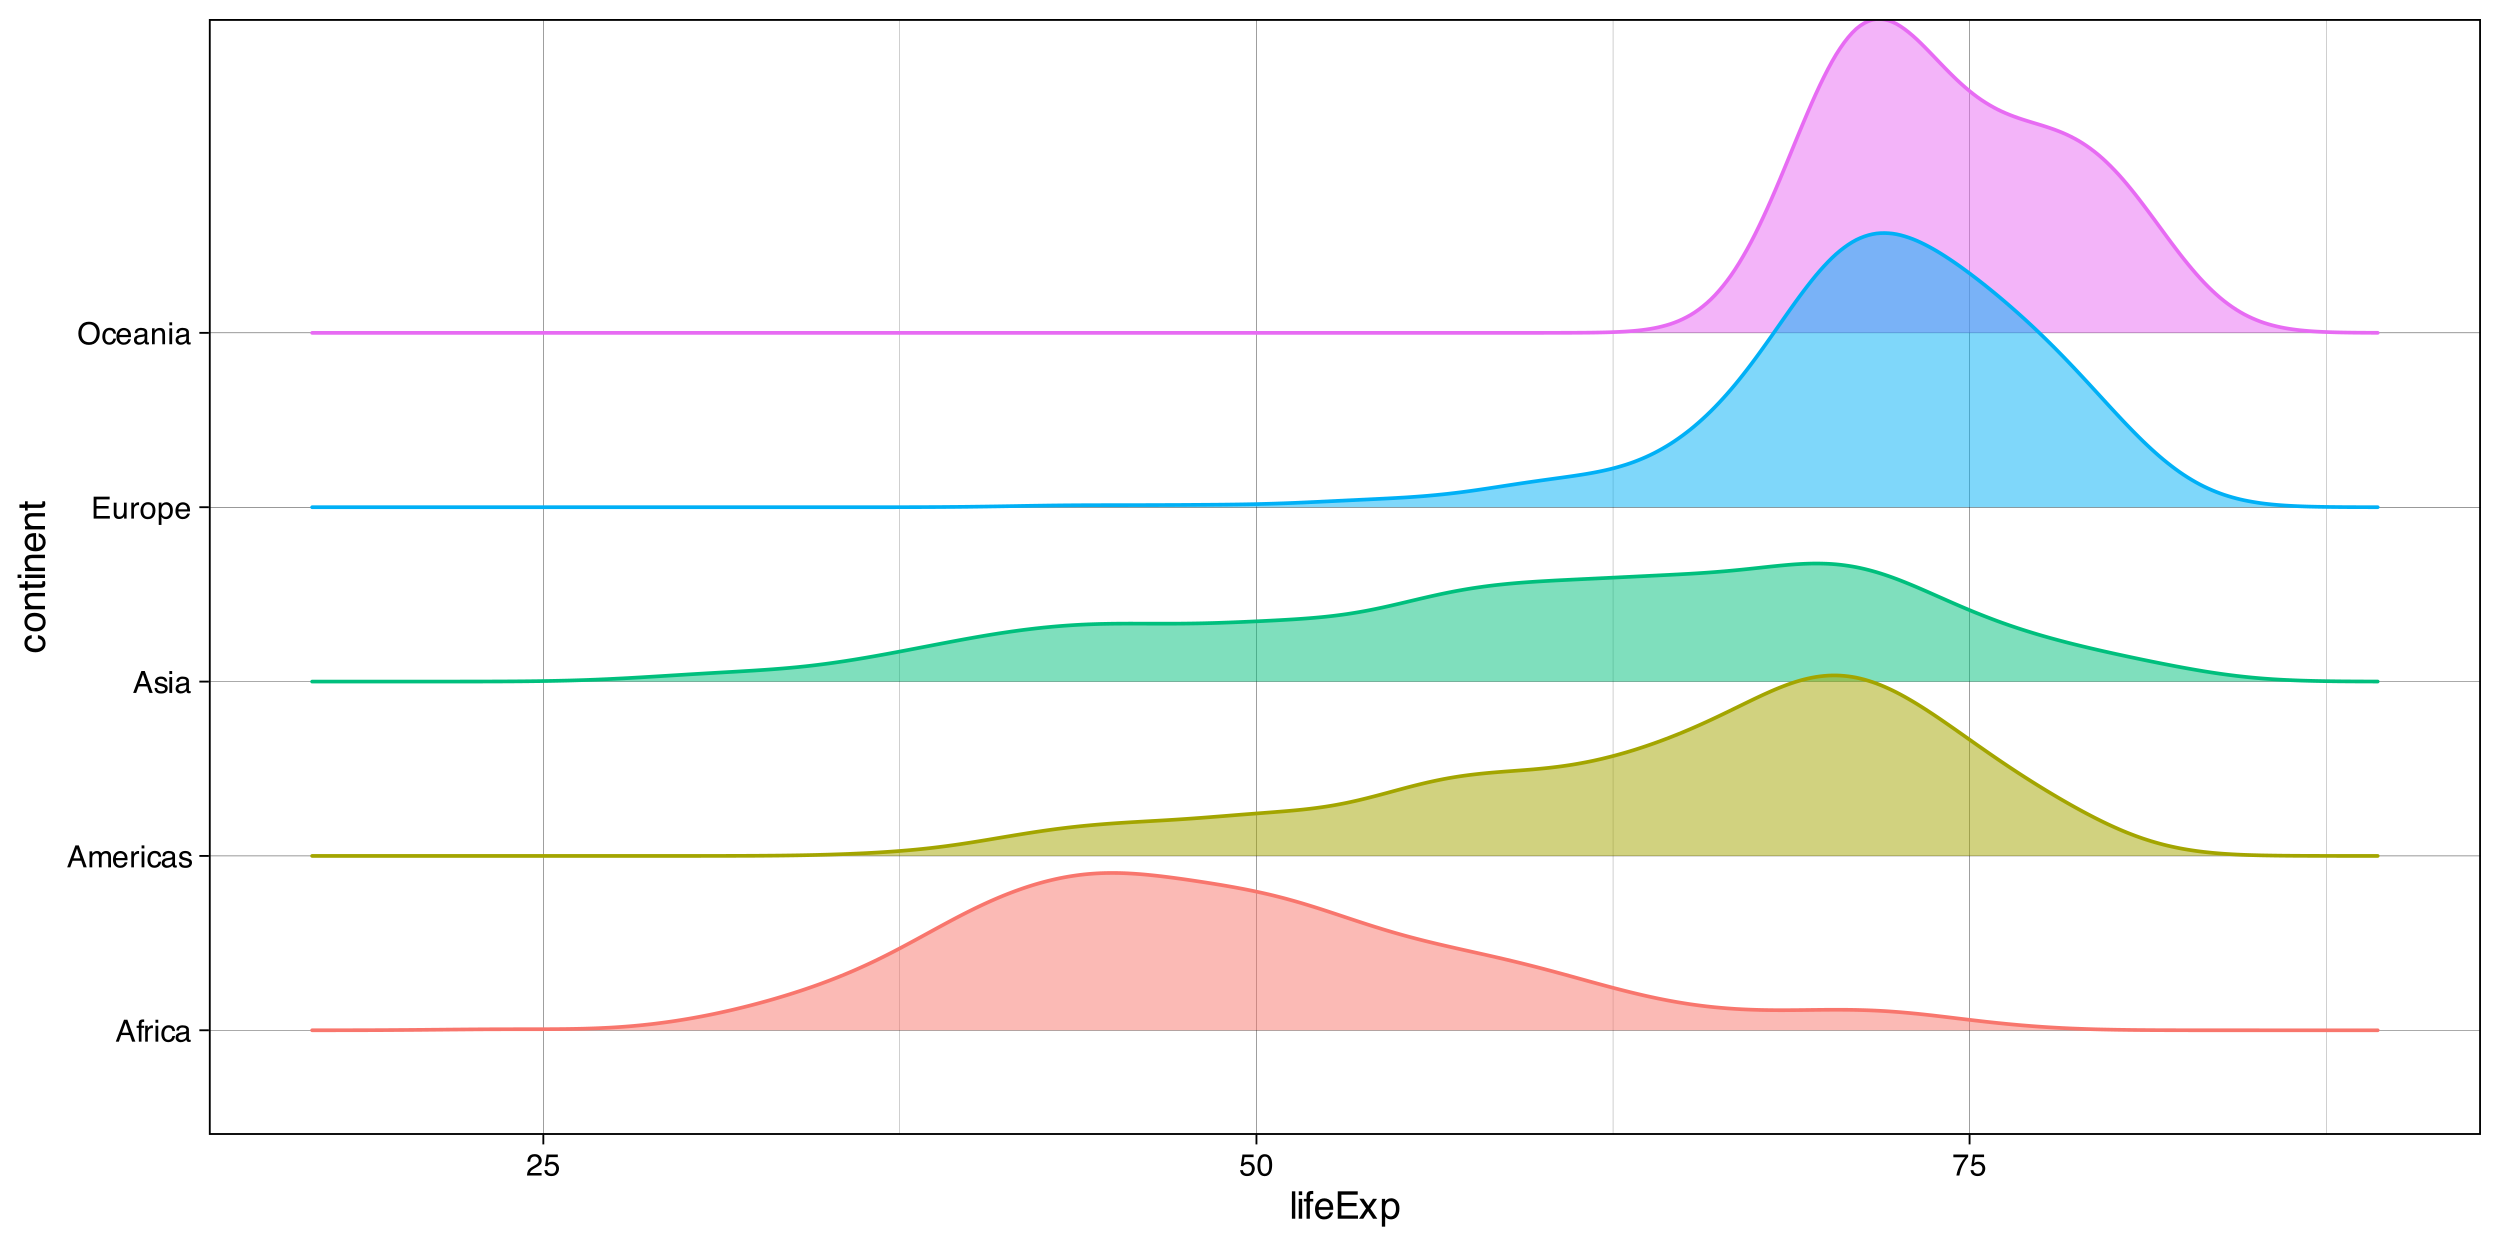 <?xml version="1.0" encoding="UTF-8"?>
<svg xmlns="http://www.w3.org/2000/svg" xmlns:xlink="http://www.w3.org/1999/xlink" width="720" height="360" viewBox="0 0 720 360">
<defs>
<g>
<g id="glyph-0-0">
<path d="M 0.281 0 L 0.281 -6.312 L 5.297 -6.312 L 5.297 0 Z M 4.5 -0.797 L 4.5 -5.516 L 1.078 -5.516 L 1.078 -0.797 Z M 4.5 -0.797 "/>
</g>
<g id="glyph-0-1">
<path d="M 3.906 -2.578 L 2.953 -5.375 L 1.938 -2.578 Z M 2.5 -6.312 L 3.469 -6.312 L 5.766 0 L 4.828 0 L 4.188 -1.891 L 1.688 -1.891 L 1 0 L 0.125 0 Z M 2.5 -6.312 "/>
</g>
<g id="glyph-0-2">
<path d="M 0.766 -5.297 C 0.773 -5.617 0.828 -5.852 0.922 -6 C 1.109 -6.27 1.457 -6.406 1.969 -6.406 C 2.02 -6.406 2.07 -6.398 2.125 -6.391 C 2.176 -6.391 2.234 -6.391 2.297 -6.391 L 2.297 -5.672 C 2.211 -5.68 2.156 -5.688 2.125 -5.688 C 2.094 -5.688 2.055 -5.688 2.016 -5.688 C 1.785 -5.688 1.645 -5.625 1.594 -5.5 C 1.551 -5.383 1.531 -5.078 1.531 -4.578 L 2.297 -4.578 L 2.297 -3.969 L 1.531 -3.969 L 1.531 0 L 0.766 0 L 0.766 -3.969 L 0.125 -3.969 L 0.125 -4.578 L 0.766 -4.578 Z M 0.766 -5.297 "/>
</g>
<g id="glyph-0-3">
<path d="M 0.594 -4.594 L 1.328 -4.594 L 1.328 -3.812 C 1.379 -3.957 1.523 -4.141 1.766 -4.359 C 2.004 -4.586 2.273 -4.703 2.578 -4.703 C 2.586 -4.703 2.609 -4.695 2.641 -4.688 C 2.68 -4.688 2.742 -4.688 2.828 -4.688 L 2.828 -3.859 C 2.773 -3.867 2.727 -3.875 2.688 -3.875 C 2.656 -3.883 2.617 -3.891 2.578 -3.891 C 2.18 -3.891 1.879 -3.766 1.672 -3.516 C 1.461 -3.266 1.359 -2.973 1.359 -2.641 L 1.359 0 L 0.594 0 Z M 0.594 -4.594 "/>
</g>
<g id="glyph-0-4">
<path d="M 0.562 -4.578 L 1.359 -4.578 L 1.359 0 L 0.562 0 Z M 0.562 -6.312 L 1.359 -6.312 L 1.359 -5.438 L 0.562 -5.438 Z M 0.562 -6.312 "/>
</g>
<g id="glyph-0-5">
<path d="M 2.344 -4.734 C 2.863 -4.734 3.285 -4.609 3.609 -4.359 C 3.93 -4.109 4.125 -3.672 4.188 -3.047 L 3.438 -3.047 C 3.395 -3.336 3.289 -3.578 3.125 -3.766 C 2.957 -3.953 2.695 -4.047 2.344 -4.047 C 1.852 -4.047 1.5 -3.801 1.281 -3.312 C 1.145 -3.008 1.078 -2.629 1.078 -2.172 C 1.078 -1.703 1.172 -1.312 1.359 -1 C 1.555 -0.688 1.867 -0.531 2.297 -0.531 C 2.609 -0.531 2.859 -0.625 3.047 -0.812 C 3.234 -1.008 3.363 -1.281 3.438 -1.625 L 4.188 -1.625 C 4.102 -1.02 3.891 -0.57 3.547 -0.281 C 3.203 0 2.766 0.141 2.234 0.141 C 1.629 0.141 1.145 -0.078 0.781 -0.516 C 0.426 -0.961 0.25 -1.516 0.25 -2.172 C 0.25 -2.984 0.445 -3.613 0.844 -4.062 C 1.238 -4.508 1.738 -4.734 2.344 -4.734 Z M 2.219 -4.719 Z M 2.219 -4.719 "/>
</g>
<g id="glyph-0-6">
<path d="M 1.156 -1.219 C 1.156 -1 1.238 -0.82 1.406 -0.688 C 1.57 -0.562 1.766 -0.5 1.984 -0.5 C 2.254 -0.5 2.52 -0.562 2.781 -0.688 C 3.207 -0.895 3.422 -1.238 3.422 -1.719 L 3.422 -2.344 C 3.328 -2.281 3.203 -2.227 3.047 -2.188 C 2.898 -2.145 2.754 -2.117 2.609 -2.109 L 2.141 -2.047 C 1.867 -2.004 1.66 -1.945 1.516 -1.875 C 1.273 -1.738 1.156 -1.52 1.156 -1.219 Z M 3.031 -2.781 C 3.207 -2.812 3.328 -2.891 3.391 -3.016 C 3.422 -3.078 3.438 -3.176 3.438 -3.312 C 3.438 -3.57 3.344 -3.758 3.156 -3.875 C 2.969 -4 2.703 -4.062 2.359 -4.062 C 1.953 -4.062 1.664 -3.953 1.5 -3.734 C 1.406 -3.609 1.344 -3.43 1.312 -3.203 L 0.594 -3.203 C 0.602 -3.766 0.785 -4.156 1.141 -4.375 C 1.492 -4.602 1.906 -4.719 2.375 -4.719 C 2.914 -4.719 3.352 -4.613 3.688 -4.406 C 4.02 -4.195 4.188 -3.875 4.188 -3.438 L 4.188 -0.797 C 4.188 -0.711 4.203 -0.645 4.234 -0.594 C 4.273 -0.551 4.348 -0.531 4.453 -0.531 C 4.484 -0.531 4.52 -0.531 4.562 -0.531 C 4.602 -0.531 4.648 -0.535 4.703 -0.547 L 4.703 0.016 C 4.578 0.055 4.484 0.078 4.422 0.078 C 4.359 0.086 4.273 0.094 4.172 0.094 C 3.898 0.094 3.707 0 3.594 -0.188 C 3.531 -0.281 3.484 -0.422 3.453 -0.609 C 3.297 -0.398 3.07 -0.219 2.781 -0.062 C 2.488 0.082 2.16 0.156 1.797 0.156 C 1.367 0.156 1.02 0.023 0.75 -0.234 C 0.488 -0.492 0.359 -0.816 0.359 -1.203 C 0.359 -1.629 0.488 -1.957 0.75 -2.188 C 1.02 -2.426 1.367 -2.578 1.797 -2.641 Z M 2.391 -4.719 Z M 2.391 -4.719 "/>
</g>
<g id="glyph-0-7">
<path d="M 0.562 -4.594 L 1.328 -4.594 L 1.328 -3.953 C 1.516 -4.172 1.68 -4.332 1.828 -4.438 C 2.086 -4.613 2.379 -4.703 2.703 -4.703 C 3.066 -4.703 3.359 -4.613 3.578 -4.438 C 3.703 -4.332 3.816 -4.18 3.922 -3.984 C 4.098 -4.223 4.301 -4.398 4.531 -4.516 C 4.758 -4.641 5.02 -4.703 5.312 -4.703 C 5.926 -4.703 6.348 -4.477 6.578 -4.031 C 6.691 -3.789 6.75 -3.469 6.75 -3.062 L 6.75 0 L 5.953 0 L 5.953 -3.203 C 5.953 -3.504 5.875 -3.711 5.719 -3.828 C 5.57 -3.941 5.383 -4 5.156 -4 C 4.852 -4 4.594 -3.895 4.375 -3.688 C 4.156 -3.488 4.047 -3.148 4.047 -2.672 L 4.047 0 L 3.266 0 L 3.266 -3 C 3.266 -3.312 3.227 -3.539 3.156 -3.688 C 3.039 -3.895 2.82 -4 2.5 -4 C 2.207 -4 1.941 -3.883 1.703 -3.656 C 1.461 -3.438 1.344 -3.031 1.344 -2.438 L 1.344 0 L 0.562 0 Z M 0.562 -4.594 "/>
</g>
<g id="glyph-0-8">
<path d="M 2.484 -4.703 C 2.805 -4.703 3.117 -4.625 3.422 -4.469 C 3.734 -4.32 3.969 -4.125 4.125 -3.875 C 4.281 -3.645 4.383 -3.375 4.438 -3.062 C 4.488 -2.852 4.516 -2.516 4.516 -2.047 L 1.141 -2.047 C 1.148 -1.586 1.258 -1.211 1.469 -0.922 C 1.676 -0.641 1.992 -0.5 2.422 -0.5 C 2.828 -0.5 3.148 -0.633 3.391 -0.906 C 3.523 -1.062 3.625 -1.238 3.688 -1.438 L 4.453 -1.438 C 4.43 -1.27 4.363 -1.082 4.25 -0.875 C 4.133 -0.664 4.004 -0.5 3.859 -0.375 C 3.629 -0.145 3.344 0.008 3 0.094 C 2.812 0.133 2.598 0.156 2.359 0.156 C 1.785 0.156 1.301 -0.051 0.906 -0.469 C 0.508 -0.883 0.312 -1.469 0.312 -2.219 C 0.312 -2.945 0.508 -3.539 0.906 -4 C 1.312 -4.469 1.836 -4.703 2.484 -4.703 Z M 3.719 -2.672 C 3.688 -3.004 3.613 -3.27 3.5 -3.469 C 3.281 -3.844 2.926 -4.031 2.438 -4.031 C 2.082 -4.031 1.785 -3.898 1.547 -3.641 C 1.305 -3.391 1.176 -3.066 1.156 -2.672 Z M 2.406 -4.719 Z M 2.406 -4.719 "/>
</g>
<g id="glyph-0-9">
<path d="M 1.031 -1.438 C 1.051 -1.188 1.113 -0.988 1.219 -0.844 C 1.414 -0.602 1.754 -0.484 2.234 -0.484 C 2.516 -0.484 2.766 -0.539 2.984 -0.656 C 3.203 -0.781 3.312 -0.973 3.312 -1.234 C 3.312 -1.43 3.223 -1.582 3.047 -1.688 C 2.941 -1.75 2.723 -1.82 2.391 -1.906 L 1.781 -2.062 C 1.383 -2.164 1.094 -2.273 0.906 -2.391 C 0.57 -2.598 0.406 -2.891 0.406 -3.266 C 0.406 -3.691 0.562 -4.039 0.875 -4.312 C 1.195 -4.582 1.617 -4.719 2.141 -4.719 C 2.836 -4.719 3.336 -4.516 3.641 -4.109 C 3.836 -3.848 3.93 -3.57 3.922 -3.281 L 3.203 -3.281 C 3.18 -3.457 3.117 -3.613 3.016 -3.75 C 2.836 -3.957 2.531 -4.062 2.094 -4.062 C 1.801 -4.062 1.578 -4.004 1.422 -3.891 C 1.273 -3.773 1.203 -3.629 1.203 -3.453 C 1.203 -3.254 1.301 -3.094 1.5 -2.969 C 1.613 -2.895 1.781 -2.832 2 -2.781 L 2.516 -2.656 C 3.066 -2.52 3.438 -2.391 3.625 -2.266 C 3.926 -2.066 4.078 -1.754 4.078 -1.328 C 4.078 -0.922 3.922 -0.566 3.609 -0.266 C 3.305 0.023 2.832 0.172 2.188 0.172 C 1.508 0.172 1.023 0.02 0.734 -0.281 C 0.453 -0.594 0.301 -0.977 0.281 -1.438 Z M 2.172 -4.719 Z M 2.172 -4.719 "/>
</g>
<g id="glyph-0-10">
<path d="M 0.75 -6.312 L 5.359 -6.312 L 5.359 -5.531 L 1.578 -5.531 L 1.578 -3.625 L 5.062 -3.625 L 5.062 -2.891 L 1.578 -2.891 L 1.578 -0.75 L 5.422 -0.75 L 5.422 0 L 0.75 0 Z M 3.078 -6.312 Z M 3.078 -6.312 "/>
</g>
<g id="glyph-0-11">
<path d="M 1.344 -4.594 L 1.344 -1.547 C 1.344 -1.305 1.379 -1.113 1.453 -0.969 C 1.586 -0.695 1.844 -0.562 2.219 -0.562 C 2.758 -0.562 3.125 -0.801 3.312 -1.281 C 3.426 -1.539 3.484 -1.895 3.484 -2.344 L 3.484 -4.594 L 4.25 -4.594 L 4.25 0 L 3.516 0 L 3.531 -0.672 C 3.426 -0.504 3.301 -0.359 3.156 -0.234 C 2.863 0.004 2.504 0.125 2.078 0.125 C 1.422 0.125 0.977 -0.094 0.75 -0.531 C 0.613 -0.77 0.547 -1.082 0.547 -1.469 L 0.547 -4.594 Z M 2.406 -4.719 Z M 2.406 -4.719 "/>
</g>
<g id="glyph-0-12">
<path d="M 2.391 -0.5 C 2.898 -0.5 3.25 -0.691 3.438 -1.078 C 3.633 -1.461 3.734 -1.895 3.734 -2.375 C 3.734 -2.801 3.664 -3.148 3.531 -3.422 C 3.312 -3.848 2.938 -4.062 2.406 -4.062 C 1.926 -4.062 1.578 -3.879 1.359 -3.516 C 1.148 -3.16 1.047 -2.727 1.047 -2.219 C 1.047 -1.727 1.148 -1.316 1.359 -0.984 C 1.578 -0.66 1.922 -0.5 2.391 -0.5 Z M 2.422 -4.734 C 3.016 -4.734 3.516 -4.535 3.922 -4.141 C 4.336 -3.742 4.547 -3.16 4.547 -2.391 C 4.547 -1.648 4.363 -1.035 4 -0.547 C 3.633 -0.066 3.07 0.172 2.312 0.172 C 1.688 0.172 1.188 -0.039 0.812 -0.469 C 0.438 -0.895 0.25 -1.473 0.25 -2.203 C 0.25 -2.973 0.445 -3.586 0.844 -4.047 C 1.238 -4.504 1.766 -4.734 2.422 -4.734 Z M 2.391 -4.719 Z M 2.391 -4.719 "/>
</g>
<g id="glyph-0-13">
<path d="M 2.516 -0.516 C 2.867 -0.516 3.164 -0.664 3.406 -0.969 C 3.645 -1.27 3.766 -1.723 3.766 -2.328 C 3.766 -2.691 3.711 -3.004 3.609 -3.266 C 3.41 -3.773 3.047 -4.031 2.516 -4.031 C 1.973 -4.031 1.602 -3.766 1.406 -3.234 C 1.301 -2.941 1.25 -2.578 1.25 -2.141 C 1.25 -1.785 1.301 -1.484 1.406 -1.234 C 1.602 -0.754 1.973 -0.516 2.516 -0.516 Z M 0.5 -4.578 L 1.266 -4.578 L 1.266 -3.969 C 1.41 -4.176 1.578 -4.336 1.766 -4.453 C 2.023 -4.629 2.332 -4.719 2.688 -4.719 C 3.207 -4.719 3.648 -4.516 4.016 -4.109 C 4.379 -3.711 4.562 -3.145 4.562 -2.406 C 4.562 -1.395 4.297 -0.676 3.766 -0.25 C 3.43 0.02 3.047 0.156 2.609 0.156 C 2.266 0.156 1.973 0.078 1.734 -0.078 C 1.598 -0.16 1.445 -0.305 1.281 -0.516 L 1.281 1.828 L 0.5 1.828 Z M 0.5 -4.578 "/>
</g>
<g id="glyph-0-14">
<path d="M 3.391 -6.484 C 4.504 -6.484 5.332 -6.125 5.875 -5.406 C 6.289 -4.844 6.5 -4.129 6.5 -3.266 C 6.5 -2.316 6.258 -1.535 5.781 -0.922 C 5.219 -0.18 4.414 0.188 3.375 0.188 C 2.406 0.188 1.645 -0.133 1.094 -0.781 C 0.594 -1.395 0.344 -2.176 0.344 -3.125 C 0.344 -3.977 0.555 -4.707 0.984 -5.312 C 1.523 -6.094 2.328 -6.484 3.391 -6.484 Z M 3.484 -0.578 C 4.234 -0.578 4.773 -0.848 5.109 -1.391 C 5.453 -1.93 5.625 -2.551 5.625 -3.25 C 5.625 -3.988 5.426 -4.582 5.031 -5.031 C 4.645 -5.488 4.113 -5.719 3.438 -5.719 C 2.789 -5.719 2.258 -5.492 1.844 -5.047 C 1.438 -4.598 1.234 -3.938 1.234 -3.062 C 1.234 -2.363 1.41 -1.773 1.766 -1.297 C 2.117 -0.816 2.691 -0.578 3.484 -0.578 Z M 3.422 -6.484 Z M 3.422 -6.484 "/>
</g>
<g id="glyph-0-15">
<path d="M 0.562 -4.594 L 1.297 -4.594 L 1.297 -3.953 C 1.516 -4.211 1.742 -4.398 1.984 -4.516 C 2.234 -4.641 2.508 -4.703 2.812 -4.703 C 3.457 -4.703 3.895 -4.473 4.125 -4.016 C 4.25 -3.766 4.312 -3.41 4.312 -2.953 L 4.312 0 L 3.531 0 L 3.531 -2.906 C 3.531 -3.176 3.488 -3.398 3.406 -3.578 C 3.27 -3.859 3.02 -4 2.656 -4 C 2.477 -4 2.328 -3.984 2.203 -3.953 C 1.992 -3.891 1.812 -3.766 1.656 -3.578 C 1.52 -3.422 1.43 -3.258 1.391 -3.094 C 1.359 -2.938 1.344 -2.707 1.344 -2.406 L 1.344 0 L 0.562 0 Z M 2.391 -4.719 Z M 2.391 -4.719 "/>
</g>
<g id="glyph-0-16">
<path d="M 0.281 0 C 0.301 -0.531 0.406 -0.988 0.594 -1.375 C 0.789 -1.77 1.164 -2.129 1.719 -2.453 L 2.547 -2.922 C 2.91 -3.141 3.164 -3.328 3.312 -3.484 C 3.551 -3.711 3.672 -3.984 3.672 -4.297 C 3.672 -4.648 3.562 -4.93 3.344 -5.141 C 3.133 -5.359 2.848 -5.469 2.484 -5.469 C 1.961 -5.469 1.598 -5.266 1.391 -4.859 C 1.285 -4.648 1.227 -4.352 1.219 -3.969 L 0.422 -3.969 C 0.43 -4.5 0.531 -4.938 0.719 -5.281 C 1.051 -5.875 1.645 -6.172 2.5 -6.172 C 3.195 -6.172 3.707 -5.977 4.031 -5.594 C 4.363 -5.219 4.531 -4.797 4.531 -4.328 C 4.531 -3.836 4.352 -3.414 4 -3.062 C 3.801 -2.863 3.441 -2.617 2.922 -2.328 L 2.344 -2 C 2.062 -1.844 1.836 -1.695 1.672 -1.562 C 1.391 -1.312 1.211 -1.035 1.141 -0.734 L 4.5 -0.734 L 4.5 0 Z M 0.281 0 "/>
</g>
<g id="glyph-0-17">
<path d="M 1.094 -1.562 C 1.133 -1.125 1.336 -0.82 1.703 -0.656 C 1.879 -0.57 2.094 -0.531 2.344 -0.531 C 2.801 -0.531 3.141 -0.676 3.359 -0.969 C 3.578 -1.258 3.688 -1.582 3.688 -1.938 C 3.688 -2.363 3.555 -2.691 3.297 -2.922 C 3.035 -3.16 2.719 -3.281 2.344 -3.281 C 2.082 -3.281 1.852 -3.227 1.656 -3.125 C 1.469 -3.02 1.305 -2.879 1.172 -2.703 L 0.5 -2.734 L 0.969 -6.047 L 4.172 -6.047 L 4.172 -5.297 L 1.562 -5.297 L 1.297 -3.594 C 1.43 -3.695 1.566 -3.773 1.703 -3.828 C 1.93 -3.93 2.195 -3.984 2.5 -3.984 C 3.062 -3.984 3.535 -3.801 3.922 -3.438 C 4.316 -3.07 4.516 -2.609 4.516 -2.047 C 4.516 -1.461 4.332 -0.945 3.969 -0.5 C 3.613 -0.062 3.047 0.156 2.266 0.156 C 1.754 0.156 1.305 0.016 0.922 -0.266 C 0.547 -0.547 0.332 -0.977 0.281 -1.562 Z M 1.094 -1.562 "/>
</g>
<g id="glyph-0-18">
<path d="M 2.375 -6.156 C 3.176 -6.156 3.754 -5.828 4.109 -5.172 C 4.379 -4.66 4.516 -3.961 4.516 -3.078 C 4.516 -2.242 4.391 -1.555 4.141 -1.016 C 3.785 -0.223 3.195 0.172 2.375 0.172 C 1.633 0.172 1.082 -0.148 0.719 -0.797 C 0.426 -1.328 0.281 -2.047 0.281 -2.953 C 0.281 -3.648 0.367 -4.25 0.547 -4.75 C 0.879 -5.688 1.488 -6.156 2.375 -6.156 Z M 2.375 -0.531 C 2.77 -0.531 3.086 -0.707 3.328 -1.062 C 3.566 -1.426 3.688 -2.086 3.688 -3.047 C 3.688 -3.754 3.598 -4.332 3.422 -4.781 C 3.254 -5.227 2.922 -5.453 2.422 -5.453 C 1.973 -5.453 1.641 -5.238 1.422 -4.812 C 1.211 -4.383 1.109 -3.754 1.109 -2.922 C 1.109 -2.297 1.176 -1.789 1.312 -1.406 C 1.52 -0.82 1.875 -0.531 2.375 -0.531 Z M 2.375 -0.531 "/>
</g>
<g id="glyph-0-19">
<path d="M 4.594 -6.047 L 4.594 -5.375 C 4.395 -5.176 4.129 -4.836 3.797 -4.359 C 3.473 -3.891 3.188 -3.379 2.938 -2.828 C 2.688 -2.297 2.5 -1.812 2.375 -1.375 C 2.289 -1.082 2.18 -0.625 2.047 0 L 1.203 0 C 1.391 -1.176 1.816 -2.344 2.484 -3.5 C 2.879 -4.188 3.289 -4.773 3.719 -5.266 L 0.328 -5.266 L 0.328 -6.047 Z M 4.594 -6.047 "/>
</g>
<g id="glyph-1-0">
<path d="M 0.359 0 L 0.359 -7.891 L 6.625 -7.891 L 6.625 0 Z M 5.625 -0.984 L 5.625 -6.906 L 1.344 -6.906 L 1.344 -0.984 Z M 5.625 -0.984 "/>
</g>
<g id="glyph-1-1">
<path d="M 0.734 -7.891 L 1.703 -7.891 L 1.703 0 L 0.734 0 Z M 0.734 -7.891 "/>
</g>
<g id="glyph-1-2">
<path d="M 0.703 -5.719 L 1.688 -5.719 L 1.688 0 L 0.703 0 Z M 0.703 -7.891 L 1.688 -7.891 L 1.688 -6.797 L 0.703 -6.797 Z M 0.703 -7.891 "/>
</g>
<g id="glyph-1-3">
<path d="M 0.953 -6.625 C 0.961 -7.031 1.031 -7.328 1.156 -7.516 C 1.383 -7.836 1.82 -8 2.469 -8 C 2.531 -8 2.594 -8 2.656 -8 C 2.719 -8 2.789 -7.992 2.875 -7.984 L 2.875 -7.094 C 2.77 -7.102 2.695 -7.109 2.656 -7.109 C 2.613 -7.109 2.57 -7.109 2.531 -7.109 C 2.238 -7.109 2.062 -7.031 2 -6.875 C 1.945 -6.727 1.922 -6.344 1.922 -5.719 L 2.875 -5.719 L 2.875 -4.969 L 1.906 -4.969 L 1.906 0 L 0.953 0 L 0.953 -4.969 L 0.156 -4.969 L 0.156 -5.719 L 0.953 -5.719 Z M 0.953 -6.625 "/>
</g>
<g id="glyph-1-4">
<path d="M 3.109 -5.875 C 3.516 -5.875 3.906 -5.781 4.281 -5.594 C 4.664 -5.406 4.961 -5.156 5.172 -4.844 C 5.359 -4.562 5.484 -4.223 5.547 -3.828 C 5.609 -3.566 5.641 -3.145 5.641 -2.562 L 1.422 -2.562 C 1.441 -1.977 1.578 -1.508 1.828 -1.156 C 2.086 -0.812 2.488 -0.641 3.031 -0.641 C 3.539 -0.641 3.945 -0.805 4.25 -1.141 C 4.414 -1.328 4.535 -1.551 4.609 -1.812 L 5.562 -1.812 C 5.531 -1.594 5.441 -1.352 5.297 -1.094 C 5.16 -0.832 5.004 -0.625 4.828 -0.469 C 4.535 -0.176 4.176 0.02 3.75 0.125 C 3.508 0.176 3.242 0.203 2.953 0.203 C 2.234 0.203 1.625 -0.055 1.125 -0.578 C 0.633 -1.098 0.391 -1.828 0.391 -2.766 C 0.391 -3.691 0.641 -4.441 1.141 -5.016 C 1.641 -5.586 2.297 -5.875 3.109 -5.875 Z M 4.641 -3.328 C 4.609 -3.754 4.52 -4.094 4.375 -4.344 C 4.102 -4.801 3.66 -5.031 3.047 -5.031 C 2.598 -5.031 2.223 -4.867 1.922 -4.547 C 1.629 -4.234 1.473 -3.828 1.453 -3.328 Z M 3.016 -5.891 Z M 3.016 -5.891 "/>
</g>
<g id="glyph-1-5">
<path d="M 0.938 -7.891 L 6.688 -7.891 L 6.688 -6.922 L 1.984 -6.922 L 1.984 -4.531 L 6.344 -4.531 L 6.344 -3.609 L 1.984 -3.609 L 1.984 -0.938 L 6.766 -0.938 L 6.766 0 L 0.938 0 Z M 3.859 -7.891 Z M 3.859 -7.891 "/>
</g>
<g id="glyph-1-6">
<path d="M 0.156 -5.75 L 1.406 -5.75 L 2.734 -3.734 L 4.078 -5.75 L 5.25 -5.719 L 3.312 -2.953 L 5.328 0 L 4.094 0 L 2.672 -2.156 L 1.281 0 L 0.062 0 L 2.078 -2.953 Z M 0.156 -5.75 "/>
</g>
<g id="glyph-1-7">
<path d="M 3.141 -0.656 C 3.586 -0.656 3.957 -0.844 4.25 -1.219 C 4.551 -1.594 4.703 -2.156 4.703 -2.906 C 4.703 -3.363 4.641 -3.758 4.516 -4.094 C 4.266 -4.727 3.805 -5.047 3.141 -5.047 C 2.461 -5.047 2.004 -4.711 1.766 -4.047 C 1.629 -3.68 1.562 -3.223 1.562 -2.672 C 1.562 -2.234 1.629 -1.859 1.766 -1.547 C 2.016 -0.953 2.473 -0.656 3.141 -0.656 Z M 0.641 -5.719 L 1.578 -5.719 L 1.578 -4.969 C 1.766 -5.227 1.973 -5.426 2.203 -5.562 C 2.535 -5.781 2.922 -5.891 3.359 -5.891 C 4.004 -5.891 4.555 -5.641 5.016 -5.141 C 5.473 -4.641 5.703 -3.926 5.703 -3 C 5.703 -1.75 5.375 -0.852 4.719 -0.312 C 4.301 0.02 3.816 0.188 3.266 0.188 C 2.828 0.188 2.461 0.094 2.172 -0.094 C 2.004 -0.195 1.812 -0.379 1.594 -0.641 L 1.594 2.297 L 0.641 2.297 Z M 0.641 -5.719 "/>
</g>
<g id="glyph-2-0">
<path d="M 0 -0.359 L -7.891 -0.359 L -7.891 -6.625 L 0 -6.625 Z M -0.984 -5.625 L -6.906 -5.625 L -6.906 -1.344 L -0.984 -1.344 Z M -0.984 -5.625 "/>
</g>
<g id="glyph-2-1">
<path d="M -5.922 -2.922 C -5.922 -3.578 -5.758 -4.109 -5.438 -4.516 C -5.125 -4.922 -4.582 -5.164 -3.812 -5.25 L -3.812 -4.297 C -4.164 -4.242 -4.457 -4.113 -4.688 -3.906 C -4.926 -3.707 -5.047 -3.379 -5.047 -2.922 C -5.047 -2.305 -4.75 -1.867 -4.156 -1.609 C -3.758 -1.43 -3.273 -1.344 -2.703 -1.344 C -2.129 -1.344 -1.645 -1.461 -1.25 -1.703 C -0.852 -1.953 -0.656 -2.336 -0.656 -2.859 C -0.656 -3.266 -0.773 -3.582 -1.016 -3.812 C -1.266 -4.051 -1.602 -4.211 -2.031 -4.297 L -2.031 -5.25 C -1.27 -5.133 -0.711 -4.863 -0.359 -4.438 C -0.004 -4.008 0.172 -3.457 0.172 -2.781 C 0.172 -2.031 -0.102 -1.43 -0.656 -0.984 C -1.207 -0.535 -1.895 -0.312 -2.719 -0.312 C -3.727 -0.312 -4.516 -0.555 -5.078 -1.047 C -5.641 -1.535 -5.922 -2.16 -5.922 -2.922 Z M -5.891 -2.781 Z M -5.891 -2.781 "/>
</g>
<g id="glyph-2-2">
<path d="M -0.625 -2.984 C -0.625 -3.629 -0.863 -4.07 -1.344 -4.312 C -1.832 -4.551 -2.375 -4.672 -2.969 -4.672 C -3.508 -4.672 -3.945 -4.582 -4.281 -4.406 C -4.812 -4.133 -5.078 -3.664 -5.078 -3 C -5.078 -2.406 -4.848 -1.973 -4.391 -1.703 C -3.941 -1.441 -3.398 -1.312 -2.766 -1.312 C -2.148 -1.312 -1.641 -1.441 -1.234 -1.703 C -0.828 -1.973 -0.625 -2.398 -0.625 -2.984 Z M -5.922 -3.031 C -5.922 -3.77 -5.672 -4.395 -5.172 -4.906 C -4.68 -5.414 -3.957 -5.672 -3 -5.672 C -2.07 -5.672 -1.305 -5.445 -0.703 -5 C -0.098 -4.551 0.203 -3.852 0.203 -2.906 C 0.203 -2.113 -0.062 -1.484 -0.594 -1.016 C -1.125 -0.547 -1.844 -0.312 -2.75 -0.312 C -3.719 -0.312 -4.488 -0.555 -5.062 -1.047 C -5.633 -1.535 -5.922 -2.195 -5.922 -3.031 Z M -5.891 -3 Z M -5.891 -3 "/>
</g>
<g id="glyph-2-3">
<path d="M -5.75 -0.703 L -5.75 -1.625 L -4.938 -1.625 C -5.27 -1.895 -5.508 -2.18 -5.656 -2.484 C -5.801 -2.797 -5.875 -3.133 -5.875 -3.5 C -5.875 -4.32 -5.594 -4.875 -5.031 -5.156 C -4.719 -5.312 -4.27 -5.391 -3.688 -5.391 L 0 -5.391 L 0 -4.422 L -3.625 -4.422 C -3.977 -4.422 -4.258 -4.367 -4.469 -4.266 C -4.832 -4.086 -5.016 -3.773 -5.016 -3.328 C -5.016 -3.098 -4.988 -2.91 -4.938 -2.766 C -4.863 -2.492 -4.707 -2.258 -4.469 -2.062 C -4.281 -1.906 -4.082 -1.801 -3.875 -1.75 C -3.676 -1.695 -3.391 -1.672 -3.016 -1.672 L 0 -1.672 L 0 -0.703 Z M -5.891 -2.984 Z M -5.891 -2.984 "/>
</g>
<g id="glyph-2-4">
<path d="M -7.359 -0.906 L -7.359 -1.875 L -5.75 -1.875 L -5.75 -2.797 L -4.969 -2.797 L -4.969 -1.875 L -1.203 -1.875 C -1.004 -1.875 -0.875 -1.941 -0.812 -2.078 C -0.77 -2.16 -0.75 -2.285 -0.75 -2.453 C -0.75 -2.504 -0.75 -2.555 -0.75 -2.609 C -0.75 -2.66 -0.754 -2.723 -0.766 -2.797 L 0 -2.797 C 0.031 -2.68 0.051 -2.562 0.062 -2.438 C 0.082 -2.32 0.094 -2.195 0.094 -2.062 C 0.094 -1.613 -0.02 -1.305 -0.25 -1.141 C -0.488 -0.984 -0.789 -0.906 -1.156 -0.906 L -4.969 -0.906 L -4.969 -0.125 L -5.75 -0.125 L -5.75 -0.906 Z M -7.359 -0.906 "/>
</g>
<g id="glyph-2-5">
<path d="M -5.719 -0.703 L -5.719 -1.688 L 0 -1.688 L 0 -0.703 Z M -7.891 -0.703 L -7.891 -1.688 L -6.797 -1.688 L -6.797 -0.703 Z M -7.891 -0.703 "/>
</g>
<g id="glyph-2-6">
<path d="M -5.875 -3.109 C -5.875 -3.516 -5.781 -3.906 -5.594 -4.281 C -5.406 -4.664 -5.156 -4.961 -4.844 -5.172 C -4.562 -5.359 -4.223 -5.484 -3.828 -5.547 C -3.566 -5.609 -3.145 -5.641 -2.562 -5.641 L -2.562 -1.422 C -1.977 -1.441 -1.508 -1.578 -1.156 -1.828 C -0.812 -2.086 -0.641 -2.488 -0.641 -3.031 C -0.641 -3.539 -0.805 -3.945 -1.141 -4.25 C -1.328 -4.414 -1.551 -4.535 -1.812 -4.609 L -1.812 -5.562 C -1.594 -5.531 -1.352 -5.441 -1.094 -5.297 C -0.832 -5.16 -0.625 -5.004 -0.469 -4.828 C -0.176 -4.535 0.02 -4.176 0.125 -3.75 C 0.176 -3.508 0.203 -3.242 0.203 -2.953 C 0.203 -2.234 -0.055 -1.625 -0.578 -1.125 C -1.098 -0.633 -1.828 -0.391 -2.766 -0.391 C -3.691 -0.391 -4.441 -0.641 -5.016 -1.141 C -5.586 -1.641 -5.875 -2.297 -5.875 -3.109 Z M -3.328 -4.641 C -3.754 -4.609 -4.094 -4.52 -4.344 -4.375 C -4.801 -4.102 -5.031 -3.66 -5.031 -3.047 C -5.031 -2.598 -4.867 -2.223 -4.547 -1.922 C -4.234 -1.629 -3.828 -1.473 -3.328 -1.453 Z M -5.891 -3.016 Z M -5.891 -3.016 "/>
</g>
</g>
<clipPath id="clip-0">
<path clip-rule="nonzero" d="M 60.152 5.48 L 714.523 5.48 L 714.523 326.852 L 60.152 326.852 Z M 60.152 5.48 "/>
</clipPath>
<clipPath id="clip-1">
<path clip-rule="nonzero" d="M 259 5.48 L 260 5.48 L 260 326.852 L 259 326.852 Z M 259 5.48 "/>
</clipPath>
<clipPath id="clip-2">
<path clip-rule="nonzero" d="M 464 5.48 L 465 5.48 L 465 326.852 L 464 326.852 Z M 464 5.48 "/>
</clipPath>
<clipPath id="clip-3">
<path clip-rule="nonzero" d="M 669 5.48 L 670 5.48 L 670 326.852 L 669 326.852 Z M 669 5.48 "/>
</clipPath>
<clipPath id="clip-4">
<path clip-rule="nonzero" d="M 60.152 296 L 714.523 296 L 714.523 297 L 60.152 297 Z M 60.152 296 "/>
</clipPath>
<clipPath id="clip-5">
<path clip-rule="nonzero" d="M 60.152 246 L 714.523 246 L 714.523 247 L 60.152 247 Z M 60.152 246 "/>
</clipPath>
<clipPath id="clip-6">
<path clip-rule="nonzero" d="M 60.152 196 L 714.523 196 L 714.523 197 L 60.152 197 Z M 60.152 196 "/>
</clipPath>
<clipPath id="clip-7">
<path clip-rule="nonzero" d="M 60.152 146 L 714.523 146 L 714.523 147 L 60.152 147 Z M 60.152 146 "/>
</clipPath>
<clipPath id="clip-8">
<path clip-rule="nonzero" d="M 60.152 95 L 714.523 95 L 714.523 96 L 60.152 96 Z M 60.152 95 "/>
</clipPath>
<clipPath id="clip-9">
<path clip-rule="nonzero" d="M 156 5.48 L 157 5.48 L 157 326.852 L 156 326.852 Z M 156 5.48 "/>
</clipPath>
<clipPath id="clip-10">
<path clip-rule="nonzero" d="M 361 5.48 L 362 5.48 L 362 326.852 L 361 326.852 Z M 361 5.48 "/>
</clipPath>
<clipPath id="clip-11">
<path clip-rule="nonzero" d="M 567 5.48 L 568 5.48 L 568 326.852 L 567 326.852 Z M 567 5.48 "/>
</clipPath>
<clipPath id="clip-12">
<path clip-rule="nonzero" d="M 89 5.48 L 685 5.48 L 685 96 L 89 96 Z M 89 5.48 "/>
</clipPath>
<clipPath id="clip-13">
<path clip-rule="nonzero" d="M 89 5.48 L 686 5.48 L 686 97 L 89 97 Z M 89 5.48 "/>
</clipPath>
<clipPath id="clip-14">
<path clip-rule="nonzero" d="M 60.152 5.48 L 714.523 5.48 L 714.523 326.852 L 60.152 326.852 Z M 60.152 5.48 "/>
</clipPath>
</defs>
<rect x="-72" y="-36" width="864" height="432" fill="rgb(100%, 100%, 100%)" fill-opacity="1"/>
<rect x="-72" y="-36" width="864" height="432" fill="rgb(100%, 100%, 100%)" fill-opacity="1"/>
<path fill="none" stroke-width="1.067" stroke-linecap="round" stroke-linejoin="round" stroke="rgb(100%, 100%, 100%)" stroke-opacity="1" stroke-miterlimit="10" d="M 0 360 L 720 360 L 720 0 L 0 0 Z M 0 360 "/>
<g clip-path="url(#clip-0)">
<path fill-rule="nonzero" fill="rgb(100%, 100%, 100%)" fill-opacity="1" d="M 60.152 326.848 L 714.523 326.848 L 714.523 5.477 L 60.152 5.477 Z M 60.152 326.848 "/>
</g>
<g clip-path="url(#clip-1)">
<path fill="none" stroke-width="0.053" stroke-linecap="butt" stroke-linejoin="round" stroke="rgb(0%, 0%, 0%)" stroke-opacity="1" stroke-miterlimit="10" d="M 259.172 326.848 L 259.172 5.48 "/>
</g>
<g clip-path="url(#clip-2)">
<path fill="none" stroke-width="0.053" stroke-linecap="butt" stroke-linejoin="round" stroke="rgb(0%, 0%, 0%)" stroke-opacity="1" stroke-miterlimit="10" d="M 464.551 326.848 L 464.551 5.48 "/>
</g>
<g clip-path="url(#clip-3)">
<path fill="none" stroke-width="0.053" stroke-linecap="butt" stroke-linejoin="round" stroke="rgb(0%, 0%, 0%)" stroke-opacity="1" stroke-miterlimit="10" d="M 669.926 326.848 L 669.926 5.48 "/>
</g>
<g clip-path="url(#clip-4)">
<path fill="none" stroke-width="0.107" stroke-linecap="butt" stroke-linejoin="round" stroke="rgb(0%, 0%, 0%)" stroke-opacity="1" stroke-miterlimit="10" d="M 60.152 296.723 L 714.52 296.723 "/>
</g>
<g clip-path="url(#clip-5)">
<path fill="none" stroke-width="0.107" stroke-linecap="butt" stroke-linejoin="round" stroke="rgb(0%, 0%, 0%)" stroke-opacity="1" stroke-miterlimit="10" d="M 60.152 246.508 L 714.52 246.508 "/>
</g>
<g clip-path="url(#clip-6)">
<path fill="none" stroke-width="0.107" stroke-linecap="butt" stroke-linejoin="round" stroke="rgb(0%, 0%, 0%)" stroke-opacity="1" stroke-miterlimit="10" d="M 60.152 196.293 L 714.52 196.293 "/>
</g>
<g clip-path="url(#clip-7)">
<path fill="none" stroke-width="0.107" stroke-linecap="butt" stroke-linejoin="round" stroke="rgb(0%, 0%, 0%)" stroke-opacity="1" stroke-miterlimit="10" d="M 60.152 146.078 L 714.52 146.078 "/>
</g>
<g clip-path="url(#clip-8)">
<path fill="none" stroke-width="0.107" stroke-linecap="butt" stroke-linejoin="round" stroke="rgb(0%, 0%, 0%)" stroke-opacity="1" stroke-miterlimit="10" d="M 60.152 95.863 L 714.52 95.863 "/>
</g>
<g clip-path="url(#clip-9)">
<path fill="none" stroke-width="0.107" stroke-linecap="butt" stroke-linejoin="round" stroke="rgb(0%, 0%, 0%)" stroke-opacity="1" stroke-miterlimit="10" d="M 156.48 326.848 L 156.48 5.48 "/>
</g>
<g clip-path="url(#clip-10)">
<path fill="none" stroke-width="0.107" stroke-linecap="butt" stroke-linejoin="round" stroke="rgb(0%, 0%, 0%)" stroke-opacity="1" stroke-miterlimit="10" d="M 361.859 326.848 L 361.859 5.48 "/>
</g>
<g clip-path="url(#clip-11)">
<path fill="none" stroke-width="0.107" stroke-linecap="butt" stroke-linejoin="round" stroke="rgb(0%, 0%, 0%)" stroke-opacity="1" stroke-miterlimit="10" d="M 567.238 326.848 L 567.238 5.48 "/>
</g>
<g clip-path="url(#clip-12)">
<path fill-rule="nonzero" fill="rgb(90.588%, 41.961%, 95.294%)" fill-opacity="0.502" d="M 89.895 95.863 L 443.797 95.863 L 444.961 95.859 L 447.289 95.859 L 453.109 95.84 L 456.602 95.816 L 457.766 95.805 L 458.93 95.789 L 460.094 95.77 L 461.258 95.746 L 462.422 95.719 L 463.586 95.688 L 464.75 95.645 L 465.914 95.598 L 467.078 95.539 L 468.246 95.473 L 469.41 95.391 L 470.574 95.297 L 471.738 95.184 L 472.902 95.051 L 474.066 94.898 L 475.23 94.723 L 476.395 94.512 L 477.559 94.273 L 478.723 93.996 L 479.887 93.684 L 481.051 93.332 L 482.215 92.922 L 483.379 92.461 L 484.543 91.941 L 485.707 91.359 L 486.871 90.719 L 488.035 89.992 L 489.199 89.18 L 490.363 88.289 L 491.527 87.316 L 492.691 86.254 L 493.855 85.082 L 495.02 83.797 L 496.184 82.414 L 497.348 80.93 L 498.512 79.34 L 499.676 77.625 L 500.84 75.789 L 502.004 73.844 L 503.168 71.797 L 504.332 69.645 L 505.496 67.379 L 506.66 65.008 L 507.824 62.547 L 508.988 60.004 L 510.152 57.391 L 511.316 54.703 L 512.48 51.957 L 513.645 49.168 L 514.809 46.355 L 515.973 43.523 L 517.137 40.688 L 518.301 37.871 L 519.469 35.086 L 520.633 32.348 L 521.797 29.66 L 522.961 27.055 L 524.125 24.559 L 525.289 22.168 L 526.453 19.891 L 527.617 17.738 L 528.781 15.738 L 529.945 13.926 L 531.109 12.266 L 532.273 10.773 L 533.438 9.449 L 534.602 8.312 L 535.766 7.398 L 536.93 6.656 L 538.094 6.094 L 539.258 5.699 L 540.422 5.488 L 541.586 5.48 L 542.75 5.625 L 543.914 5.914 L 545.078 6.344 L 546.242 6.906 L 547.406 7.617 L 548.57 8.426 L 549.734 9.328 L 550.898 10.309 L 552.062 11.359 L 553.227 12.48 L 554.391 13.641 L 555.555 14.828 L 556.719 16.035 L 559.047 18.465 L 560.211 19.664 L 561.375 20.844 L 562.539 21.996 L 563.703 23.117 L 564.867 24.188 L 566.031 25.215 L 567.195 26.191 L 568.359 27.121 L 569.527 28 L 570.691 28.812 L 571.855 29.57 L 573.02 30.277 L 574.184 30.938 L 575.348 31.551 L 576.512 32.105 L 577.676 32.621 L 578.84 33.098 L 580.004 33.543 L 581.168 33.961 L 582.332 34.352 L 583.496 34.723 L 584.66 35.082 L 585.824 35.438 L 586.988 35.789 L 588.152 36.145 L 589.316 36.516 L 590.48 36.906 L 591.645 37.312 L 592.809 37.75 L 593.973 38.223 L 595.137 38.738 L 596.301 39.293 L 597.465 39.895 L 598.629 40.543 L 599.793 41.254 L 600.957 42.027 L 602.121 42.855 L 603.285 43.742 L 604.449 44.691 L 605.613 45.707 L 606.777 46.793 L 607.941 47.938 L 609.105 49.137 L 610.27 50.391 L 611.434 51.707 L 612.598 53.078 L 613.762 54.492 L 614.926 55.945 L 616.09 57.438 L 617.254 58.965 L 618.418 60.52 L 619.582 62.09 L 620.75 63.672 L 621.914 65.258 L 623.078 66.848 L 624.242 68.43 L 625.406 69.992 L 626.57 71.539 L 627.734 73.062 L 628.898 74.547 L 630.062 75.992 L 631.227 77.395 L 632.391 78.754 L 633.555 80.066 L 634.719 81.32 L 635.883 82.512 L 637.047 83.645 L 638.211 84.719 L 639.375 85.738 L 640.539 86.691 L 641.703 87.574 L 642.867 88.402 L 644.031 89.172 L 645.195 89.883 L 646.359 90.539 L 647.523 91.129 L 648.688 91.672 L 649.852 92.168 L 651.016 92.621 L 652.18 93.027 L 653.344 93.383 L 654.508 93.707 L 655.672 93.992 L 656.836 94.25 L 658 94.48 L 659.164 94.676 L 660.328 94.848 L 661.492 95 L 662.656 95.133 L 663.82 95.246 L 664.984 95.344 L 666.148 95.426 L 667.312 95.5 L 668.477 95.559 L 669.641 95.613 L 670.805 95.656 L 671.973 95.691 L 673.137 95.723 L 674.301 95.75 L 676.629 95.789 L 677.793 95.805 L 678.957 95.816 L 682.449 95.84 L 684.777 95.848 L 684.777 95.863 Z M 89.895 95.863 "/>
</g>
<g clip-path="url(#clip-13)">
<path fill="none" stroke-width="1.067" stroke-linecap="round" stroke-linejoin="round" stroke="rgb(90.588%, 41.961%, 95.294%)" stroke-opacity="1" stroke-miterlimit="10" d="M 89.895 95.863 L 443.797 95.863 L 444.961 95.859 L 447.289 95.859 L 453.109 95.84 L 456.602 95.816 L 457.766 95.805 L 458.93 95.789 L 460.094 95.77 L 461.258 95.746 L 462.422 95.719 L 463.586 95.688 L 464.75 95.645 L 465.914 95.598 L 467.078 95.539 L 468.246 95.473 L 469.41 95.391 L 470.574 95.297 L 471.738 95.184 L 472.902 95.051 L 474.066 94.898 L 475.23 94.723 L 476.395 94.512 L 477.559 94.273 L 478.723 93.996 L 479.887 93.684 L 481.051 93.332 L 482.215 92.922 L 483.379 92.461 L 484.543 91.941 L 485.707 91.359 L 486.871 90.719 L 488.035 89.992 L 489.199 89.18 L 490.363 88.289 L 491.527 87.316 L 492.691 86.254 L 493.855 85.082 L 495.02 83.797 L 496.184 82.414 L 497.348 80.93 L 498.512 79.34 L 499.676 77.625 L 500.84 75.789 L 502.004 73.844 L 503.168 71.797 L 504.332 69.645 L 505.496 67.379 L 506.66 65.008 L 507.824 62.547 L 508.988 60.004 L 510.152 57.391 L 511.316 54.703 L 512.48 51.957 L 513.645 49.168 L 514.809 46.355 L 515.973 43.523 L 517.137 40.688 L 518.301 37.871 L 519.469 35.086 L 520.633 32.348 L 521.797 29.66 L 522.961 27.055 L 524.125 24.559 L 525.289 22.168 L 526.453 19.891 L 527.617 17.738 L 528.781 15.738 L 529.945 13.926 L 531.109 12.266 L 532.273 10.773 L 533.438 9.449 L 534.602 8.312 L 535.766 7.398 L 536.93 6.656 L 538.094 6.094 L 539.258 5.699 L 540.422 5.488 L 541.586 5.48 L 542.75 5.625 L 543.914 5.914 L 545.078 6.344 L 546.242 6.906 L 547.406 7.617 L 548.57 8.426 L 549.734 9.328 L 550.898 10.309 L 552.062 11.359 L 553.227 12.48 L 554.391 13.641 L 555.555 14.828 L 556.719 16.035 L 559.047 18.465 L 560.211 19.664 L 561.375 20.844 L 562.539 21.996 L 563.703 23.117 L 564.867 24.188 L 566.031 25.215 L 567.195 26.191 L 568.359 27.121 L 569.527 28 L 570.691 28.812 L 571.855 29.57 L 573.02 30.277 L 574.184 30.938 L 575.348 31.551 L 576.512 32.105 L 577.676 32.621 L 578.84 33.098 L 580.004 33.543 L 581.168 33.961 L 582.332 34.352 L 583.496 34.723 L 584.66 35.082 L 585.824 35.438 L 586.988 35.789 L 588.152 36.145 L 589.316 36.516 L 590.48 36.906 L 591.645 37.312 L 592.809 37.75 L 593.973 38.223 L 595.137 38.738 L 596.301 39.293 L 597.465 39.895 L 598.629 40.543 L 599.793 41.254 L 600.957 42.027 L 602.121 42.855 L 603.285 43.742 L 604.449 44.691 L 605.613 45.707 L 606.777 46.793 L 607.941 47.938 L 609.105 49.137 L 610.27 50.391 L 611.434 51.707 L 612.598 53.078 L 613.762 54.492 L 614.926 55.945 L 616.09 57.438 L 617.254 58.965 L 618.418 60.52 L 619.582 62.09 L 620.75 63.672 L 621.914 65.258 L 623.078 66.848 L 624.242 68.43 L 625.406 69.992 L 626.57 71.539 L 627.734 73.062 L 628.898 74.547 L 630.062 75.992 L 631.227 77.395 L 632.391 78.754 L 633.555 80.066 L 634.719 81.32 L 635.883 82.512 L 637.047 83.645 L 638.211 84.719 L 639.375 85.738 L 640.539 86.691 L 641.703 87.574 L 642.867 88.402 L 644.031 89.172 L 645.195 89.883 L 646.359 90.539 L 647.523 91.129 L 648.688 91.672 L 649.852 92.168 L 651.016 92.621 L 652.18 93.027 L 653.344 93.383 L 654.508 93.707 L 655.672 93.992 L 656.836 94.25 L 658 94.48 L 659.164 94.676 L 660.328 94.848 L 661.492 95 L 662.656 95.133 L 663.82 95.246 L 664.984 95.344 L 666.148 95.426 L 667.312 95.5 L 668.477 95.559 L 669.641 95.613 L 670.805 95.656 L 671.973 95.691 L 673.137 95.723 L 674.301 95.75 L 676.629 95.789 L 677.793 95.805 L 678.957 95.816 L 682.449 95.84 L 684.777 95.848 "/>
</g>
<path fill-rule="nonzero" fill="rgb(0%, 69.02%, 96.471%)" fill-opacity="0.502" d="M 89.895 146.078 L 249.383 146.078 L 250.547 146.074 L 254.039 146.074 L 255.203 146.07 L 257.531 146.07 L 258.695 146.066 L 259.859 146.066 L 263.352 146.055 L 264.516 146.055 L 265.684 146.047 L 268.012 146.039 L 269.176 146.031 L 270.34 146.027 L 271.504 146.02 L 272.668 146.008 L 274.996 145.992 L 278.488 145.957 L 284.309 145.879 L 285.473 145.859 L 286.637 145.844 L 292.457 145.746 L 293.621 145.723 L 297.113 145.664 L 298.277 145.648 L 299.441 145.629 L 300.605 145.613 L 301.77 145.594 L 302.934 145.578 L 304.098 145.566 L 305.262 145.551 L 306.426 145.539 L 307.59 145.531 L 308.754 145.52 L 311.082 145.504 L 312.246 145.5 L 313.41 145.492 L 314.574 145.488 L 315.742 145.488 L 318.07 145.48 L 319.234 145.48 L 320.398 145.477 L 323.891 145.477 L 325.055 145.473 L 326.219 145.473 L 327.383 145.469 L 328.547 145.469 L 330.875 145.461 L 332.039 145.461 L 333.203 145.457 L 334.367 145.449 L 337.859 145.438 L 339.023 145.43 L 340.188 145.426 L 348.336 145.371 L 349.5 145.359 L 350.664 145.352 L 352.992 145.328 L 356.484 145.281 L 358.812 145.242 L 362.305 145.172 L 365.797 145.078 L 366.965 145.043 L 369.293 144.965 L 371.621 144.879 L 372.785 144.832 L 376.277 144.68 L 377.441 144.625 L 378.605 144.574 L 379.77 144.52 L 380.934 144.461 L 382.098 144.406 L 383.262 144.348 L 384.426 144.293 L 385.59 144.234 L 386.754 144.18 L 387.918 144.121 L 390.246 144.012 L 391.41 143.953 L 393.738 143.844 L 394.902 143.785 L 396.066 143.73 L 399.559 143.555 L 401.887 143.43 L 403.051 143.359 L 404.215 143.293 L 405.379 143.219 L 406.543 143.141 L 407.707 143.059 L 408.871 142.973 L 410.035 142.883 L 411.199 142.785 L 413.527 142.574 L 414.691 142.457 L 415.855 142.336 L 417.023 142.211 L 419.352 141.938 L 420.516 141.793 L 421.68 141.641 L 422.844 141.484 L 424.008 141.324 L 425.172 141.16 L 428.664 140.645 L 429.828 140.465 L 430.992 140.289 L 434.484 139.75 L 435.648 139.574 L 436.812 139.395 L 437.977 139.219 L 440.305 138.875 L 441.469 138.707 L 442.633 138.543 L 443.797 138.375 L 449.617 137.574 L 451.945 137.246 L 453.109 137.078 L 454.273 136.902 L 455.438 136.723 L 456.602 136.535 L 457.766 136.336 L 458.93 136.125 L 460.094 135.902 L 461.258 135.664 L 462.422 135.41 L 463.586 135.141 L 464.75 134.848 L 465.914 134.531 L 467.078 134.195 L 468.246 133.836 L 469.41 133.449 L 470.574 133.031 L 471.738 132.582 L 472.902 132.109 L 474.066 131.602 L 475.23 131.066 L 476.395 130.492 L 477.559 129.879 L 478.723 129.234 L 479.887 128.555 L 481.051 127.84 L 482.215 127.082 L 483.379 126.285 L 484.543 125.449 L 485.707 124.574 L 486.871 123.664 L 488.035 122.703 L 489.199 121.703 L 490.363 120.66 L 491.527 119.578 L 492.691 118.453 L 493.855 117.285 L 495.02 116.066 L 496.184 114.809 L 497.348 113.512 L 498.512 112.176 L 499.676 110.797 L 500.84 109.371 L 502.004 107.91 L 503.168 106.418 L 504.332 104.891 L 505.496 103.328 L 506.66 101.738 L 507.824 100.125 L 508.988 98.492 L 510.152 96.848 L 511.316 95.188 L 513.645 91.859 L 514.809 90.203 L 515.973 88.559 L 517.137 86.93 L 518.301 85.336 L 519.469 83.773 L 520.633 82.246 L 521.797 80.766 L 522.961 79.336 L 524.125 77.973 L 525.289 76.676 L 526.453 75.441 L 527.617 74.277 L 528.781 73.195 L 529.945 72.207 L 531.109 71.305 L 532.273 70.48 L 533.438 69.742 L 534.602 69.094 L 535.766 68.555 L 536.93 68.102 L 538.094 67.734 L 539.258 67.445 L 540.422 67.246 L 541.586 67.145 L 542.75 67.121 L 543.914 67.168 L 545.078 67.281 L 546.242 67.469 L 547.406 67.734 L 548.57 68.059 L 549.734 68.434 L 550.898 68.863 L 552.062 69.34 L 553.227 69.871 L 554.391 70.445 L 555.555 71.055 L 556.719 71.695 L 557.883 72.371 L 559.047 73.082 L 560.211 73.82 L 561.375 74.582 L 562.539 75.363 L 563.703 76.168 L 564.867 76.996 L 566.031 77.844 L 567.195 78.703 L 568.359 79.582 L 569.527 80.473 L 570.691 81.383 L 571.855 82.305 L 573.02 83.242 L 574.184 84.191 L 575.348 85.156 L 576.512 86.133 L 577.676 87.125 L 578.84 88.129 L 580.004 89.148 L 581.168 90.176 L 582.332 91.223 L 583.496 92.281 L 584.66 93.355 L 585.824 94.445 L 586.988 95.547 L 588.152 96.664 L 589.316 97.797 L 590.48 98.945 L 591.645 100.105 L 592.809 101.281 L 593.973 102.469 L 595.137 103.676 L 596.301 104.891 L 597.465 106.117 L 598.629 107.355 L 599.793 108.602 L 600.957 109.859 L 602.121 111.121 L 603.285 112.387 L 606.777 116.195 L 607.941 117.461 L 609.105 118.719 L 610.27 119.969 L 611.434 121.207 L 612.598 122.43 L 613.762 123.633 L 614.926 124.82 L 616.09 125.988 L 617.254 127.129 L 618.418 128.242 L 619.582 129.324 L 620.75 130.379 L 621.914 131.402 L 623.078 132.387 L 624.242 133.332 L 625.406 134.242 L 626.57 135.117 L 627.734 135.953 L 628.898 136.746 L 630.062 137.496 L 631.227 138.207 L 632.391 138.879 L 633.555 139.516 L 634.719 140.105 L 635.883 140.656 L 637.047 141.168 L 638.211 141.648 L 639.375 142.094 L 640.539 142.504 L 641.703 142.875 L 642.867 143.219 L 644.031 143.535 L 645.195 143.824 L 646.359 144.086 L 647.523 144.316 L 648.688 144.527 L 649.852 144.719 L 651.016 144.895 L 652.18 145.047 L 653.344 145.18 L 654.508 145.301 L 655.672 145.406 L 656.836 145.5 L 658 145.582 L 659.164 145.652 L 660.328 145.715 L 661.492 145.77 L 662.656 145.816 L 663.82 145.859 L 664.984 145.895 L 667.312 145.949 L 669.641 145.988 L 670.805 146.004 L 671.973 146.016 L 674.301 146.039 L 675.465 146.047 L 677.793 146.055 L 678.957 146.062 L 680.121 146.062 L 682.449 146.07 L 683.613 146.07 L 684.777 146.074 L 684.777 146.078 Z M 89.895 146.078 "/>
<path fill="none" stroke-width="1.067" stroke-linecap="round" stroke-linejoin="round" stroke="rgb(0%, 69.02%, 96.471%)" stroke-opacity="1" stroke-miterlimit="10" d="M 89.895 146.078 L 249.383 146.078 L 250.547 146.074 L 254.039 146.074 L 255.203 146.07 L 257.531 146.07 L 258.695 146.066 L 259.859 146.066 L 263.352 146.055 L 264.516 146.055 L 265.684 146.047 L 268.012 146.039 L 269.176 146.031 L 270.34 146.027 L 271.504 146.02 L 272.668 146.008 L 274.996 145.992 L 278.488 145.957 L 284.309 145.879 L 285.473 145.859 L 286.637 145.844 L 292.457 145.746 L 293.621 145.723 L 297.113 145.664 L 298.277 145.648 L 299.441 145.629 L 300.605 145.613 L 301.77 145.594 L 302.934 145.578 L 304.098 145.566 L 305.262 145.551 L 306.426 145.539 L 307.59 145.531 L 308.754 145.52 L 311.082 145.504 L 312.246 145.5 L 313.41 145.492 L 314.574 145.488 L 315.742 145.488 L 318.07 145.48 L 319.234 145.48 L 320.398 145.477 L 323.891 145.477 L 325.055 145.473 L 326.219 145.473 L 327.383 145.469 L 328.547 145.469 L 330.875 145.461 L 332.039 145.461 L 333.203 145.457 L 334.367 145.449 L 337.859 145.438 L 339.023 145.43 L 340.188 145.426 L 348.336 145.371 L 349.5 145.359 L 350.664 145.352 L 352.992 145.328 L 356.484 145.281 L 358.812 145.242 L 362.305 145.172 L 365.797 145.078 L 366.965 145.043 L 369.293 144.965 L 371.621 144.879 L 372.785 144.832 L 376.277 144.68 L 377.441 144.625 L 378.605 144.574 L 379.77 144.52 L 380.934 144.461 L 382.098 144.406 L 383.262 144.348 L 384.426 144.293 L 385.59 144.234 L 386.754 144.18 L 387.918 144.121 L 390.246 144.012 L 391.41 143.953 L 393.738 143.844 L 394.902 143.785 L 396.066 143.73 L 399.559 143.555 L 401.887 143.43 L 403.051 143.359 L 404.215 143.293 L 405.379 143.219 L 406.543 143.141 L 407.707 143.059 L 408.871 142.973 L 410.035 142.883 L 411.199 142.785 L 413.527 142.574 L 414.691 142.457 L 415.855 142.336 L 417.023 142.211 L 419.352 141.938 L 420.516 141.793 L 421.68 141.641 L 422.844 141.484 L 424.008 141.324 L 425.172 141.16 L 428.664 140.645 L 429.828 140.465 L 430.992 140.289 L 434.484 139.75 L 435.648 139.574 L 436.812 139.395 L 437.977 139.219 L 440.305 138.875 L 441.469 138.707 L 442.633 138.543 L 443.797 138.375 L 449.617 137.574 L 451.945 137.246 L 453.109 137.078 L 454.273 136.902 L 455.438 136.723 L 456.602 136.535 L 457.766 136.336 L 458.93 136.125 L 460.094 135.902 L 461.258 135.664 L 462.422 135.41 L 463.586 135.141 L 464.75 134.848 L 465.914 134.531 L 467.078 134.195 L 468.246 133.836 L 469.41 133.449 L 470.574 133.031 L 471.738 132.582 L 472.902 132.109 L 474.066 131.602 L 475.23 131.066 L 476.395 130.492 L 477.559 129.879 L 478.723 129.234 L 479.887 128.555 L 481.051 127.84 L 482.215 127.082 L 483.379 126.285 L 484.543 125.449 L 485.707 124.574 L 486.871 123.664 L 488.035 122.703 L 489.199 121.703 L 490.363 120.66 L 491.527 119.578 L 492.691 118.453 L 493.855 117.285 L 495.02 116.066 L 496.184 114.809 L 497.348 113.512 L 498.512 112.176 L 499.676 110.797 L 500.84 109.371 L 502.004 107.91 L 503.168 106.418 L 504.332 104.891 L 505.496 103.328 L 506.66 101.738 L 507.824 100.125 L 508.988 98.492 L 510.152 96.848 L 511.316 95.188 L 513.645 91.859 L 514.809 90.203 L 515.973 88.559 L 517.137 86.93 L 518.301 85.336 L 519.469 83.773 L 520.633 82.246 L 521.797 80.766 L 522.961 79.336 L 524.125 77.973 L 525.289 76.676 L 526.453 75.441 L 527.617 74.277 L 528.781 73.195 L 529.945 72.207 L 531.109 71.305 L 532.273 70.48 L 533.438 69.742 L 534.602 69.094 L 535.766 68.555 L 536.93 68.102 L 538.094 67.734 L 539.258 67.445 L 540.422 67.246 L 541.586 67.145 L 542.75 67.121 L 543.914 67.168 L 545.078 67.281 L 546.242 67.469 L 547.406 67.734 L 548.57 68.059 L 549.734 68.434 L 550.898 68.863 L 552.062 69.34 L 553.227 69.871 L 554.391 70.445 L 555.555 71.055 L 556.719 71.695 L 557.883 72.371 L 559.047 73.082 L 560.211 73.82 L 561.375 74.582 L 562.539 75.363 L 563.703 76.168 L 564.867 76.996 L 566.031 77.844 L 567.195 78.703 L 568.359 79.582 L 569.527 80.473 L 570.691 81.383 L 571.855 82.305 L 573.02 83.242 L 574.184 84.191 L 575.348 85.156 L 576.512 86.133 L 577.676 87.125 L 578.84 88.129 L 580.004 89.148 L 581.168 90.176 L 582.332 91.223 L 583.496 92.281 L 584.66 93.355 L 585.824 94.445 L 586.988 95.547 L 588.152 96.664 L 589.316 97.797 L 590.48 98.945 L 591.645 100.105 L 592.809 101.281 L 593.973 102.469 L 595.137 103.676 L 596.301 104.891 L 597.465 106.117 L 598.629 107.355 L 599.793 108.602 L 600.957 109.859 L 602.121 111.121 L 603.285 112.387 L 606.777 116.195 L 607.941 117.461 L 609.105 118.719 L 610.27 119.969 L 611.434 121.207 L 612.598 122.43 L 613.762 123.633 L 614.926 124.82 L 616.09 125.988 L 617.254 127.129 L 618.418 128.242 L 619.582 129.324 L 620.75 130.379 L 621.914 131.402 L 623.078 132.387 L 624.242 133.332 L 625.406 134.242 L 626.57 135.117 L 627.734 135.953 L 628.898 136.746 L 630.062 137.496 L 631.227 138.207 L 632.391 138.879 L 633.555 139.516 L 634.719 140.105 L 635.883 140.656 L 637.047 141.168 L 638.211 141.648 L 639.375 142.094 L 640.539 142.504 L 641.703 142.875 L 642.867 143.219 L 644.031 143.535 L 645.195 143.824 L 646.359 144.086 L 647.523 144.316 L 648.688 144.527 L 649.852 144.719 L 651.016 144.895 L 652.18 145.047 L 653.344 145.18 L 654.508 145.301 L 655.672 145.406 L 656.836 145.5 L 658 145.582 L 659.164 145.652 L 660.328 145.715 L 661.492 145.77 L 662.656 145.816 L 663.82 145.859 L 664.984 145.895 L 667.312 145.949 L 669.641 145.988 L 670.805 146.004 L 671.973 146.016 L 674.301 146.039 L 675.465 146.047 L 677.793 146.055 L 678.957 146.062 L 680.121 146.062 L 682.449 146.07 L 683.613 146.07 L 684.777 146.074 "/>
<path fill-rule="nonzero" fill="rgb(0%, 74.902%, 49.02%)" fill-opacity="0.502" d="M 89.895 196.293 L 125.984 196.293 L 127.148 196.289 L 131.805 196.289 L 132.969 196.285 L 135.297 196.285 L 136.461 196.281 L 137.625 196.281 L 144.609 196.258 L 145.773 196.25 L 146.938 196.246 L 148.102 196.238 L 149.266 196.227 L 150.43 196.219 L 152.758 196.195 L 153.922 196.18 L 155.086 196.168 L 158.578 196.109 L 160.906 196.062 L 162.07 196.035 L 163.238 196.008 L 164.402 195.977 L 167.895 195.871 L 171.387 195.742 L 174.879 195.59 L 176.043 195.535 L 179.535 195.359 L 180.699 195.297 L 184.191 195.098 L 190.012 194.746 L 191.176 194.672 L 192.34 194.602 L 193.504 194.527 L 194.668 194.457 L 195.832 194.383 L 196.996 194.312 L 198.16 194.238 L 200.488 194.098 L 201.652 194.031 L 203.98 193.891 L 206.309 193.758 L 207.473 193.688 L 212.129 193.422 L 213.293 193.352 L 214.461 193.281 L 216.789 193.141 L 217.953 193.066 L 220.281 192.91 L 221.445 192.828 L 222.609 192.742 L 223.773 192.652 L 224.938 192.559 L 226.102 192.461 L 227.266 192.359 L 229.594 192.141 L 231.922 191.898 L 233.086 191.77 L 234.25 191.637 L 235.414 191.496 L 237.742 191.199 L 238.906 191.043 L 240.07 190.879 L 241.234 190.711 L 242.398 190.539 L 243.562 190.363 L 245.891 189.996 L 247.055 189.805 L 249.383 189.414 L 251.711 189.008 L 252.875 188.801 L 255.203 188.379 L 256.367 188.164 L 257.531 187.945 L 258.695 187.73 L 259.859 187.508 L 261.023 187.289 L 264.516 186.621 L 265.684 186.395 L 268.012 185.949 L 269.176 185.723 L 271.504 185.277 L 272.668 185.059 L 273.832 184.836 L 274.996 184.617 L 277.324 184.188 L 278.488 183.977 L 280.816 183.562 L 281.98 183.359 L 283.145 183.16 L 284.309 182.965 L 285.473 182.773 L 286.637 182.586 L 287.801 182.402 L 288.965 182.227 L 291.293 181.883 L 293.621 181.562 L 294.785 181.41 L 295.949 181.266 L 297.113 181.125 L 298.277 180.988 L 299.441 180.859 L 300.605 180.734 L 302.934 180.508 L 304.098 180.406 L 305.262 180.309 L 306.426 180.219 L 307.59 180.137 L 308.754 180.059 L 309.918 179.988 L 311.082 179.922 L 312.246 179.867 L 313.41 179.816 L 314.574 179.773 L 315.742 179.734 L 316.906 179.699 L 319.234 179.652 L 320.398 179.633 L 321.562 179.621 L 323.891 179.605 L 325.055 179.602 L 326.219 179.602 L 327.383 179.605 L 328.547 179.605 L 333.203 179.621 L 336.695 179.621 L 337.859 179.617 L 340.188 179.602 L 341.352 179.59 L 343.68 179.559 L 344.844 179.539 L 346.008 179.516 L 347.172 179.488 L 349.5 179.426 L 350.664 179.391 L 351.828 179.352 L 352.992 179.309 L 354.156 179.27 L 357.648 179.129 L 359.977 179.027 L 361.141 178.973 L 362.305 178.922 L 363.469 178.867 L 365.797 178.75 L 366.965 178.691 L 368.129 178.629 L 370.457 178.496 L 372.785 178.355 L 373.949 178.277 L 375.113 178.195 L 376.277 178.109 L 377.441 178.016 L 378.605 177.918 L 379.77 177.812 L 380.934 177.703 L 382.098 177.582 L 383.262 177.453 L 384.426 177.316 L 385.59 177.168 L 386.754 177.012 L 387.918 176.848 L 389.082 176.668 L 390.246 176.48 L 391.41 176.285 L 392.574 176.078 L 393.738 175.863 L 394.902 175.637 L 396.066 175.402 L 397.23 175.16 L 398.395 174.91 L 399.559 174.652 L 400.723 174.391 L 403.051 173.852 L 404.215 173.578 L 406.543 173.023 L 407.707 172.75 L 408.871 172.473 L 411.199 171.934 L 412.363 171.672 L 413.527 171.414 L 414.691 171.16 L 415.855 170.914 L 417.023 170.676 L 418.188 170.445 L 419.352 170.223 L 420.516 170.012 L 421.68 169.805 L 422.844 169.609 L 424.008 169.422 L 425.172 169.246 L 426.336 169.078 L 427.5 168.914 L 428.664 168.762 L 429.828 168.621 L 430.992 168.484 L 432.156 168.359 L 433.32 168.238 L 434.484 168.121 L 435.648 168.016 L 436.812 167.914 L 437.977 167.82 L 439.141 167.73 L 440.305 167.645 L 442.633 167.488 L 444.961 167.348 L 447.289 167.215 L 448.453 167.152 L 453.109 166.918 L 454.273 166.863 L 455.438 166.805 L 457.766 166.695 L 458.93 166.637 L 460.094 166.582 L 461.258 166.523 L 462.422 166.469 L 463.586 166.41 L 464.75 166.355 L 467.078 166.238 L 468.246 166.18 L 469.41 166.125 L 471.738 166.008 L 472.902 165.953 L 475.23 165.836 L 476.395 165.781 L 481.051 165.547 L 482.215 165.484 L 483.379 165.426 L 484.543 165.359 L 485.707 165.297 L 486.871 165.23 L 488.035 165.16 L 489.199 165.086 L 491.527 164.93 L 493.855 164.758 L 495.02 164.664 L 496.184 164.566 L 497.348 164.465 L 498.512 164.359 L 499.676 164.25 L 500.84 164.137 L 502.004 164.02 L 504.332 163.777 L 506.66 163.527 L 507.824 163.398 L 510.152 163.148 L 512.48 162.914 L 513.645 162.805 L 514.809 162.699 L 515.973 162.602 L 517.137 162.516 L 518.301 162.445 L 519.469 162.383 L 520.633 162.34 L 521.797 162.305 L 522.961 162.293 L 524.125 162.301 L 525.289 162.328 L 526.453 162.371 L 527.617 162.438 L 528.781 162.531 L 529.945 162.648 L 531.109 162.789 L 532.273 162.953 L 533.438 163.141 L 534.602 163.352 L 535.766 163.594 L 536.93 163.859 L 538.094 164.145 L 539.258 164.457 L 540.422 164.789 L 541.586 165.145 L 542.75 165.523 L 543.914 165.918 L 545.078 166.332 L 546.242 166.762 L 547.406 167.211 L 548.57 167.672 L 549.734 168.145 L 550.898 168.625 L 552.062 169.117 L 553.227 169.617 L 555.555 170.633 L 557.883 171.664 L 559.047 172.176 L 560.211 172.691 L 562.539 173.715 L 563.703 174.219 L 564.867 174.719 L 566.031 175.215 L 568.359 176.184 L 569.527 176.656 L 570.691 177.121 L 571.855 177.578 L 573.02 178.027 L 574.184 178.469 L 575.348 178.902 L 576.512 179.324 L 577.676 179.738 L 578.84 180.145 L 580.004 180.539 L 581.168 180.93 L 582.332 181.309 L 583.496 181.676 L 584.66 182.039 L 585.824 182.395 L 586.988 182.746 L 588.152 183.086 L 589.316 183.418 L 590.48 183.746 L 591.645 184.066 L 592.809 184.379 L 593.973 184.688 L 595.137 184.992 L 596.301 185.289 L 597.465 185.582 L 599.793 186.152 L 602.121 186.707 L 604.449 187.246 L 605.613 187.512 L 606.777 187.773 L 609.105 188.289 L 610.27 188.543 L 613.762 189.293 L 614.926 189.535 L 616.09 189.781 L 617.254 190.023 L 619.582 190.5 L 620.75 190.734 L 621.914 190.969 L 623.078 191.199 L 625.406 191.652 L 626.57 191.875 L 627.734 192.094 L 628.898 192.309 L 630.062 192.52 L 631.227 192.727 L 632.391 192.93 L 633.555 193.129 L 634.719 193.324 L 637.047 193.691 L 638.211 193.867 L 639.375 194.035 L 640.539 194.199 L 641.703 194.355 L 642.867 194.504 L 644.031 194.648 L 645.195 194.781 L 646.359 194.91 L 647.523 195.031 L 648.688 195.145 L 649.852 195.25 L 651.016 195.352 L 652.18 195.445 L 654.508 195.609 L 656.836 195.75 L 658 195.809 L 659.164 195.863 L 660.328 195.914 L 661.492 195.961 L 662.656 196.004 L 663.82 196.039 L 666.148 196.102 L 667.312 196.129 L 668.477 196.152 L 669.641 196.172 L 670.805 196.188 L 671.973 196.203 L 673.137 196.219 L 674.301 196.23 L 678.957 196.262 L 684.777 196.281 L 684.777 196.293 Z M 89.895 196.293 "/>
<path fill="none" stroke-width="1.067" stroke-linecap="round" stroke-linejoin="round" stroke="rgb(0%, 74.902%, 49.02%)" stroke-opacity="1" stroke-miterlimit="10" d="M 89.895 196.293 L 125.984 196.293 L 127.148 196.289 L 131.805 196.289 L 132.969 196.285 L 135.297 196.285 L 136.461 196.281 L 137.625 196.281 L 144.609 196.258 L 145.773 196.25 L 146.938 196.246 L 148.102 196.238 L 149.266 196.227 L 150.43 196.219 L 152.758 196.195 L 153.922 196.18 L 155.086 196.168 L 158.578 196.109 L 160.906 196.062 L 162.07 196.035 L 163.238 196.008 L 164.402 195.977 L 167.895 195.871 L 171.387 195.742 L 174.879 195.59 L 176.043 195.535 L 179.535 195.359 L 180.699 195.297 L 184.191 195.098 L 190.012 194.746 L 191.176 194.672 L 192.34 194.602 L 193.504 194.527 L 194.668 194.457 L 195.832 194.383 L 196.996 194.312 L 198.16 194.238 L 200.488 194.098 L 201.652 194.031 L 203.98 193.891 L 206.309 193.758 L 207.473 193.688 L 212.129 193.422 L 213.293 193.352 L 214.461 193.281 L 216.789 193.141 L 217.953 193.066 L 220.281 192.91 L 221.445 192.828 L 222.609 192.742 L 223.773 192.652 L 224.938 192.559 L 226.102 192.461 L 227.266 192.359 L 229.594 192.141 L 231.922 191.898 L 233.086 191.77 L 234.25 191.637 L 235.414 191.496 L 237.742 191.199 L 238.906 191.043 L 240.07 190.879 L 241.234 190.711 L 242.398 190.539 L 243.562 190.363 L 245.891 189.996 L 247.055 189.805 L 249.383 189.414 L 251.711 189.008 L 252.875 188.801 L 255.203 188.379 L 256.367 188.164 L 257.531 187.945 L 258.695 187.73 L 259.859 187.508 L 261.023 187.289 L 264.516 186.621 L 265.684 186.395 L 268.012 185.949 L 269.176 185.723 L 271.504 185.277 L 272.668 185.059 L 273.832 184.836 L 274.996 184.617 L 277.324 184.188 L 278.488 183.977 L 280.816 183.562 L 281.98 183.359 L 283.145 183.16 L 284.309 182.965 L 285.473 182.773 L 286.637 182.586 L 287.801 182.402 L 288.965 182.227 L 291.293 181.883 L 293.621 181.562 L 294.785 181.41 L 295.949 181.266 L 297.113 181.125 L 298.277 180.988 L 299.441 180.859 L 300.605 180.734 L 302.934 180.508 L 304.098 180.406 L 305.262 180.309 L 306.426 180.219 L 307.59 180.137 L 308.754 180.059 L 309.918 179.988 L 311.082 179.922 L 312.246 179.867 L 313.41 179.816 L 314.574 179.773 L 315.742 179.734 L 316.906 179.699 L 319.234 179.652 L 320.398 179.633 L 321.562 179.621 L 323.891 179.605 L 325.055 179.602 L 326.219 179.602 L 327.383 179.605 L 328.547 179.605 L 333.203 179.621 L 336.695 179.621 L 337.859 179.617 L 340.188 179.602 L 341.352 179.59 L 343.68 179.559 L 344.844 179.539 L 346.008 179.516 L 347.172 179.488 L 349.5 179.426 L 350.664 179.391 L 351.828 179.352 L 352.992 179.309 L 354.156 179.27 L 357.648 179.129 L 359.977 179.027 L 361.141 178.973 L 362.305 178.922 L 363.469 178.867 L 365.797 178.75 L 366.965 178.691 L 368.129 178.629 L 370.457 178.496 L 372.785 178.355 L 373.949 178.277 L 375.113 178.195 L 376.277 178.109 L 377.441 178.016 L 378.605 177.918 L 379.77 177.812 L 380.934 177.703 L 382.098 177.582 L 383.262 177.453 L 384.426 177.316 L 385.59 177.168 L 386.754 177.012 L 387.918 176.848 L 389.082 176.668 L 390.246 176.48 L 391.41 176.285 L 392.574 176.078 L 393.738 175.863 L 394.902 175.637 L 396.066 175.402 L 397.23 175.16 L 398.395 174.91 L 399.559 174.652 L 400.723 174.391 L 403.051 173.852 L 404.215 173.578 L 406.543 173.023 L 407.707 172.75 L 408.871 172.473 L 411.199 171.934 L 412.363 171.672 L 413.527 171.414 L 414.691 171.16 L 415.855 170.914 L 417.023 170.676 L 418.188 170.445 L 419.352 170.223 L 420.516 170.012 L 421.68 169.805 L 422.844 169.609 L 424.008 169.422 L 425.172 169.246 L 426.336 169.078 L 427.5 168.914 L 428.664 168.762 L 429.828 168.621 L 430.992 168.484 L 432.156 168.359 L 433.32 168.238 L 434.484 168.121 L 435.648 168.016 L 436.812 167.914 L 437.977 167.82 L 439.141 167.73 L 440.305 167.645 L 442.633 167.488 L 444.961 167.348 L 447.289 167.215 L 448.453 167.152 L 453.109 166.918 L 454.273 166.863 L 455.438 166.805 L 457.766 166.695 L 458.93 166.637 L 460.094 166.582 L 461.258 166.523 L 462.422 166.469 L 463.586 166.41 L 464.75 166.355 L 467.078 166.238 L 468.246 166.18 L 469.41 166.125 L 471.738 166.008 L 472.902 165.953 L 475.23 165.836 L 476.395 165.781 L 481.051 165.547 L 482.215 165.484 L 483.379 165.426 L 484.543 165.359 L 485.707 165.297 L 486.871 165.23 L 488.035 165.16 L 489.199 165.086 L 491.527 164.93 L 493.855 164.758 L 495.02 164.664 L 496.184 164.566 L 497.348 164.465 L 498.512 164.359 L 499.676 164.25 L 500.84 164.137 L 502.004 164.02 L 504.332 163.777 L 506.66 163.527 L 507.824 163.398 L 510.152 163.148 L 512.48 162.914 L 513.645 162.805 L 514.809 162.699 L 515.973 162.602 L 517.137 162.516 L 518.301 162.445 L 519.469 162.383 L 520.633 162.34 L 521.797 162.305 L 522.961 162.293 L 524.125 162.301 L 525.289 162.328 L 526.453 162.371 L 527.617 162.438 L 528.781 162.531 L 529.945 162.648 L 531.109 162.789 L 532.273 162.953 L 533.438 163.141 L 534.602 163.352 L 535.766 163.594 L 536.93 163.859 L 538.094 164.145 L 539.258 164.457 L 540.422 164.789 L 541.586 165.145 L 542.75 165.523 L 543.914 165.918 L 545.078 166.332 L 546.242 166.762 L 547.406 167.211 L 548.57 167.672 L 549.734 168.145 L 550.898 168.625 L 552.062 169.117 L 553.227 169.617 L 555.555 170.633 L 557.883 171.664 L 559.047 172.176 L 560.211 172.691 L 562.539 173.715 L 563.703 174.219 L 564.867 174.719 L 566.031 175.215 L 568.359 176.184 L 569.527 176.656 L 570.691 177.121 L 571.855 177.578 L 573.02 178.027 L 574.184 178.469 L 575.348 178.902 L 576.512 179.324 L 577.676 179.738 L 578.84 180.145 L 580.004 180.539 L 581.168 180.93 L 582.332 181.309 L 583.496 181.676 L 584.66 182.039 L 585.824 182.395 L 586.988 182.746 L 588.152 183.086 L 589.316 183.418 L 590.48 183.746 L 591.645 184.066 L 592.809 184.379 L 593.973 184.688 L 595.137 184.992 L 596.301 185.289 L 597.465 185.582 L 599.793 186.152 L 602.121 186.707 L 604.449 187.246 L 605.613 187.512 L 606.777 187.773 L 609.105 188.289 L 610.27 188.543 L 613.762 189.293 L 614.926 189.535 L 616.09 189.781 L 617.254 190.023 L 619.582 190.5 L 620.75 190.734 L 621.914 190.969 L 623.078 191.199 L 625.406 191.652 L 626.57 191.875 L 627.734 192.094 L 628.898 192.309 L 630.062 192.52 L 631.227 192.727 L 632.391 192.93 L 633.555 193.129 L 634.719 193.324 L 637.047 193.691 L 638.211 193.867 L 639.375 194.035 L 640.539 194.199 L 641.703 194.355 L 642.867 194.504 L 644.031 194.648 L 645.195 194.781 L 646.359 194.91 L 647.523 195.031 L 648.688 195.145 L 649.852 195.25 L 651.016 195.352 L 652.18 195.445 L 654.508 195.609 L 656.836 195.75 L 658 195.809 L 659.164 195.863 L 660.328 195.914 L 661.492 195.961 L 662.656 196.004 L 663.82 196.039 L 666.148 196.102 L 667.312 196.129 L 668.477 196.152 L 669.641 196.172 L 670.805 196.188 L 671.973 196.203 L 673.137 196.219 L 674.301 196.23 L 678.957 196.262 L 684.777 196.281 "/>
<path fill-rule="nonzero" fill="rgb(63.922%, 64.706%, 0%)" fill-opacity="0.502" d="M 89.895 246.508 L 193.504 246.508 L 194.668 246.504 L 201.652 246.504 L 202.816 246.5 L 206.309 246.5 L 207.473 246.496 L 208.637 246.496 L 213.293 246.48 L 214.461 246.477 L 216.789 246.469 L 220.281 246.445 L 221.445 246.434 L 222.609 246.426 L 224.938 246.402 L 228.43 246.355 L 230.758 246.316 L 233.086 246.27 L 235.414 246.215 L 238.906 246.121 L 242.398 246.004 L 243.562 245.961 L 244.727 245.914 L 247.055 245.812 L 249.383 245.703 L 251.711 245.578 L 252.875 245.512 L 255.203 245.363 L 256.367 245.285 L 257.531 245.203 L 258.695 245.117 L 259.859 245.023 L 261.023 244.926 L 262.188 244.824 L 263.352 244.719 L 264.516 244.605 L 265.684 244.488 L 266.848 244.363 L 268.012 244.234 L 269.176 244.098 L 270.34 243.957 L 271.504 243.812 L 272.668 243.66 L 274.996 243.34 L 276.16 243.172 L 278.488 242.82 L 279.652 242.641 L 280.816 242.457 L 281.98 242.27 L 284.309 241.887 L 290.129 240.91 L 291.293 240.719 L 292.457 240.523 L 295.949 239.961 L 298.277 239.602 L 300.605 239.258 L 301.77 239.094 L 302.934 238.934 L 304.098 238.777 L 305.262 238.629 L 306.426 238.484 L 307.59 238.344 L 308.754 238.211 L 309.918 238.082 L 311.082 237.957 L 312.246 237.84 L 314.574 237.621 L 315.742 237.52 L 316.906 237.422 L 318.07 237.328 L 319.234 237.238 L 321.562 237.074 L 322.727 236.996 L 325.055 236.848 L 326.219 236.777 L 327.383 236.711 L 328.547 236.641 L 334.367 236.309 L 337.859 236.098 L 339.023 236.023 L 341.352 235.867 L 343.68 235.703 L 346.008 235.531 L 348.336 235.352 L 349.5 235.258 L 350.664 235.168 L 357.648 234.605 L 365.797 233.977 L 366.965 233.887 L 369.293 233.699 L 370.457 233.602 L 371.621 233.5 L 372.785 233.395 L 373.949 233.281 L 375.113 233.164 L 376.277 233.035 L 377.441 232.902 L 378.605 232.758 L 379.77 232.602 L 380.934 232.438 L 382.098 232.262 L 383.262 232.074 L 384.426 231.875 L 385.59 231.66 L 386.754 231.438 L 387.918 231.203 L 389.082 230.953 L 390.246 230.695 L 391.41 230.43 L 392.574 230.148 L 393.738 229.863 L 394.902 229.566 L 396.066 229.266 L 397.23 228.961 L 399.559 228.336 L 401.887 227.703 L 404.215 227.078 L 405.379 226.77 L 406.543 226.469 L 407.707 226.176 L 408.871 225.887 L 410.035 225.605 L 411.199 225.332 L 412.363 225.074 L 413.527 224.824 L 414.691 224.586 L 415.855 224.355 L 417.023 224.141 L 418.188 223.938 L 419.352 223.746 L 420.516 223.566 L 421.68 223.398 L 422.844 223.242 L 424.008 223.098 L 425.172 222.961 L 426.336 222.832 L 427.5 222.715 L 428.664 222.602 L 429.828 222.5 L 430.992 222.402 L 433.32 222.215 L 435.648 222.043 L 436.812 221.953 L 437.977 221.867 L 439.141 221.777 L 440.305 221.684 L 441.469 221.586 L 442.633 221.48 L 443.797 221.371 L 444.961 221.254 L 446.125 221.133 L 447.289 220.996 L 448.453 220.855 L 449.617 220.703 L 450.781 220.539 L 451.945 220.367 L 453.109 220.18 L 454.273 219.984 L 455.438 219.773 L 456.602 219.555 L 457.766 219.324 L 458.93 219.082 L 460.094 218.824 L 461.258 218.559 L 462.422 218.277 L 463.586 217.988 L 464.75 217.688 L 465.914 217.371 L 467.078 217.047 L 468.246 216.715 L 469.41 216.367 L 470.574 216.012 L 471.738 215.641 L 472.902 215.262 L 474.066 214.875 L 475.23 214.477 L 476.395 214.07 L 477.559 213.648 L 478.723 213.219 L 479.887 212.781 L 481.051 212.336 L 482.215 211.875 L 483.379 211.41 L 484.543 210.934 L 485.707 210.445 L 486.871 209.953 L 488.035 209.445 L 489.199 208.934 L 490.363 208.41 L 491.527 207.883 L 492.691 207.344 L 493.855 206.801 L 495.02 206.25 L 497.348 205.133 L 500.84 203.434 L 502.004 202.863 L 503.168 202.297 L 504.332 201.734 L 505.496 201.176 L 506.66 200.629 L 507.824 200.086 L 508.988 199.559 L 510.152 199.043 L 511.316 198.543 L 512.48 198.066 L 513.645 197.609 L 514.809 197.172 L 515.973 196.762 L 517.137 196.379 L 518.301 196.027 L 519.469 195.711 L 520.633 195.426 L 521.797 195.176 L 522.961 194.965 L 524.125 194.797 L 525.289 194.668 L 526.453 194.578 L 527.617 194.527 L 528.781 194.523 L 529.945 194.566 L 531.109 194.652 L 532.273 194.781 L 533.438 194.949 L 534.602 195.16 L 535.766 195.422 L 536.93 195.719 L 538.094 196.059 L 539.258 196.434 L 540.422 196.844 L 541.586 197.301 L 542.75 197.789 L 543.914 198.309 L 545.078 198.859 L 546.242 199.438 L 547.406 200.051 L 548.57 200.688 L 549.734 201.352 L 550.898 202.031 L 552.062 202.734 L 553.227 203.461 L 554.391 204.199 L 555.555 204.957 L 556.719 205.723 L 557.883 206.504 L 559.047 207.297 L 560.211 208.098 L 561.375 208.902 L 562.539 209.715 L 563.703 210.531 L 568.359 213.812 L 569.527 214.633 L 571.855 216.258 L 573.02 217.066 L 574.184 217.867 L 575.348 218.664 L 576.512 219.457 L 577.676 220.238 L 578.84 221.016 L 580.004 221.785 L 581.168 222.547 L 582.332 223.301 L 583.496 224.051 L 584.66 224.789 L 585.824 225.52 L 586.988 226.246 L 588.152 226.961 L 589.316 227.672 L 590.48 228.371 L 591.645 229.066 L 592.809 229.754 L 593.973 230.43 L 595.137 231.098 L 596.301 231.762 L 597.465 232.414 L 598.629 233.055 L 599.793 233.688 L 600.957 234.309 L 602.121 234.918 L 603.285 235.52 L 604.449 236.105 L 605.613 236.68 L 606.777 237.238 L 607.941 237.781 L 609.105 238.309 L 610.27 238.824 L 611.434 239.32 L 612.598 239.797 L 613.762 240.254 L 614.926 240.699 L 616.09 241.121 L 617.254 241.527 L 618.418 241.906 L 619.582 242.273 L 620.75 242.617 L 621.914 242.945 L 623.078 243.254 L 624.242 243.539 L 625.406 243.805 L 626.57 244.059 L 627.734 244.293 L 628.898 244.508 L 630.062 244.707 L 631.227 244.891 L 632.391 245.062 L 633.555 245.219 L 634.719 245.359 L 635.883 245.484 L 637.047 245.602 L 638.211 245.707 L 639.375 245.805 L 640.539 245.891 L 641.703 245.965 L 642.867 246.035 L 644.031 246.098 L 645.195 246.152 L 646.359 246.199 L 647.523 246.242 L 648.688 246.277 L 651.016 246.34 L 652.18 246.363 L 654.508 246.402 L 656.836 246.434 L 658 246.445 L 659.164 246.453 L 660.328 246.465 L 661.492 246.473 L 663.82 246.48 L 664.984 246.488 L 666.148 246.488 L 668.477 246.496 L 669.641 246.496 L 670.805 246.5 L 671.973 246.5 L 673.137 246.504 L 680.121 246.504 L 681.285 246.508 L 684.777 246.508 Z M 89.895 246.508 "/>
<path fill="none" stroke-width="1.067" stroke-linecap="round" stroke-linejoin="round" stroke="rgb(63.922%, 64.706%, 0%)" stroke-opacity="1" stroke-miterlimit="10" d="M 89.895 246.508 L 193.504 246.508 L 194.668 246.504 L 201.652 246.504 L 202.816 246.5 L 206.309 246.5 L 207.473 246.496 L 208.637 246.496 L 213.293 246.48 L 214.461 246.477 L 216.789 246.469 L 220.281 246.445 L 221.445 246.434 L 222.609 246.426 L 224.938 246.402 L 228.43 246.355 L 230.758 246.316 L 233.086 246.27 L 235.414 246.215 L 238.906 246.121 L 242.398 246.004 L 243.562 245.961 L 244.727 245.914 L 247.055 245.812 L 249.383 245.703 L 251.711 245.578 L 252.875 245.512 L 255.203 245.363 L 256.367 245.285 L 257.531 245.203 L 258.695 245.117 L 259.859 245.023 L 261.023 244.926 L 262.188 244.824 L 263.352 244.719 L 264.516 244.605 L 265.684 244.488 L 266.848 244.363 L 268.012 244.234 L 269.176 244.098 L 270.34 243.957 L 271.504 243.812 L 272.668 243.66 L 274.996 243.34 L 276.16 243.172 L 278.488 242.82 L 279.652 242.641 L 280.816 242.457 L 281.98 242.27 L 284.309 241.887 L 290.129 240.91 L 291.293 240.719 L 292.457 240.523 L 295.949 239.961 L 298.277 239.602 L 300.605 239.258 L 301.77 239.094 L 302.934 238.934 L 304.098 238.777 L 305.262 238.629 L 306.426 238.484 L 307.59 238.344 L 308.754 238.211 L 309.918 238.082 L 311.082 237.957 L 312.246 237.84 L 314.574 237.621 L 315.742 237.52 L 316.906 237.422 L 318.07 237.328 L 319.234 237.238 L 321.562 237.074 L 322.727 236.996 L 325.055 236.848 L 326.219 236.777 L 327.383 236.711 L 328.547 236.641 L 334.367 236.309 L 337.859 236.098 L 339.023 236.023 L 341.352 235.867 L 343.68 235.703 L 346.008 235.531 L 348.336 235.352 L 349.5 235.258 L 350.664 235.168 L 357.648 234.605 L 365.797 233.977 L 366.965 233.887 L 369.293 233.699 L 370.457 233.602 L 371.621 233.5 L 372.785 233.395 L 373.949 233.281 L 375.113 233.164 L 376.277 233.035 L 377.441 232.902 L 378.605 232.758 L 379.77 232.602 L 380.934 232.438 L 382.098 232.262 L 383.262 232.074 L 384.426 231.875 L 385.59 231.66 L 386.754 231.438 L 387.918 231.203 L 389.082 230.953 L 390.246 230.695 L 391.41 230.43 L 392.574 230.148 L 393.738 229.863 L 394.902 229.566 L 396.066 229.266 L 397.23 228.961 L 399.559 228.336 L 401.887 227.703 L 404.215 227.078 L 405.379 226.77 L 406.543 226.469 L 407.707 226.176 L 408.871 225.887 L 410.035 225.605 L 411.199 225.332 L 412.363 225.074 L 413.527 224.824 L 414.691 224.586 L 415.855 224.355 L 417.023 224.141 L 418.188 223.938 L 419.352 223.746 L 420.516 223.566 L 421.68 223.398 L 422.844 223.242 L 424.008 223.098 L 425.172 222.961 L 426.336 222.832 L 427.5 222.715 L 428.664 222.602 L 429.828 222.5 L 430.992 222.402 L 433.32 222.215 L 435.648 222.043 L 436.812 221.953 L 437.977 221.867 L 439.141 221.777 L 440.305 221.684 L 441.469 221.586 L 442.633 221.48 L 443.797 221.371 L 444.961 221.254 L 446.125 221.133 L 447.289 220.996 L 448.453 220.855 L 449.617 220.703 L 450.781 220.539 L 451.945 220.367 L 453.109 220.18 L 454.273 219.984 L 455.438 219.773 L 456.602 219.555 L 457.766 219.324 L 458.93 219.082 L 460.094 218.824 L 461.258 218.559 L 462.422 218.277 L 463.586 217.988 L 464.75 217.688 L 465.914 217.371 L 467.078 217.047 L 468.246 216.715 L 469.41 216.367 L 470.574 216.012 L 471.738 215.641 L 472.902 215.262 L 474.066 214.875 L 475.23 214.477 L 476.395 214.07 L 477.559 213.648 L 478.723 213.219 L 479.887 212.781 L 481.051 212.336 L 482.215 211.875 L 483.379 211.41 L 484.543 210.934 L 485.707 210.445 L 486.871 209.953 L 488.035 209.445 L 489.199 208.934 L 490.363 208.41 L 491.527 207.883 L 492.691 207.344 L 493.855 206.801 L 495.02 206.25 L 497.348 205.133 L 500.84 203.434 L 502.004 202.863 L 503.168 202.297 L 504.332 201.734 L 505.496 201.176 L 506.66 200.629 L 507.824 200.086 L 508.988 199.559 L 510.152 199.043 L 511.316 198.543 L 512.48 198.066 L 513.645 197.609 L 514.809 197.172 L 515.973 196.762 L 517.137 196.379 L 518.301 196.027 L 519.469 195.711 L 520.633 195.426 L 521.797 195.176 L 522.961 194.965 L 524.125 194.797 L 525.289 194.668 L 526.453 194.578 L 527.617 194.527 L 528.781 194.523 L 529.945 194.566 L 531.109 194.652 L 532.273 194.781 L 533.438 194.949 L 534.602 195.16 L 535.766 195.422 L 536.93 195.719 L 538.094 196.059 L 539.258 196.434 L 540.422 196.844 L 541.586 197.301 L 542.75 197.789 L 543.914 198.309 L 545.078 198.859 L 546.242 199.438 L 547.406 200.051 L 548.57 200.688 L 549.734 201.352 L 550.898 202.031 L 552.062 202.734 L 553.227 203.461 L 554.391 204.199 L 555.555 204.957 L 556.719 205.723 L 557.883 206.504 L 559.047 207.297 L 560.211 208.098 L 561.375 208.902 L 562.539 209.715 L 563.703 210.531 L 568.359 213.812 L 569.527 214.633 L 571.855 216.258 L 573.02 217.066 L 574.184 217.867 L 575.348 218.664 L 576.512 219.457 L 577.676 220.238 L 578.84 221.016 L 580.004 221.785 L 581.168 222.547 L 582.332 223.301 L 583.496 224.051 L 584.66 224.789 L 585.824 225.52 L 586.988 226.246 L 588.152 226.961 L 589.316 227.672 L 590.48 228.371 L 591.645 229.066 L 592.809 229.754 L 593.973 230.43 L 595.137 231.098 L 596.301 231.762 L 597.465 232.414 L 598.629 233.055 L 599.793 233.688 L 600.957 234.309 L 602.121 234.918 L 603.285 235.52 L 604.449 236.105 L 605.613 236.68 L 606.777 237.238 L 607.941 237.781 L 609.105 238.309 L 610.27 238.824 L 611.434 239.32 L 612.598 239.797 L 613.762 240.254 L 614.926 240.699 L 616.09 241.121 L 617.254 241.527 L 618.418 241.906 L 619.582 242.273 L 620.75 242.617 L 621.914 242.945 L 623.078 243.254 L 624.242 243.539 L 625.406 243.805 L 626.57 244.059 L 627.734 244.293 L 628.898 244.508 L 630.062 244.707 L 631.227 244.891 L 632.391 245.062 L 633.555 245.219 L 634.719 245.359 L 635.883 245.484 L 637.047 245.602 L 638.211 245.707 L 639.375 245.805 L 640.539 245.891 L 641.703 245.965 L 642.867 246.035 L 644.031 246.098 L 645.195 246.152 L 646.359 246.199 L 647.523 246.242 L 648.688 246.277 L 651.016 246.34 L 652.18 246.363 L 654.508 246.402 L 656.836 246.434 L 658 246.445 L 659.164 246.453 L 660.328 246.465 L 661.492 246.473 L 663.82 246.48 L 664.984 246.488 L 666.148 246.488 L 668.477 246.496 L 669.641 246.496 L 670.805 246.5 L 671.973 246.5 L 673.137 246.504 L 680.121 246.504 L 681.285 246.508 L 684.777 246.508 "/>
<path fill-rule="nonzero" fill="rgb(97.255%, 46.275%, 42.745%)" fill-opacity="0.502" d="M 89.895 296.719 L 91.059 296.719 L 92.223 296.715 L 95.715 296.715 L 96.879 296.711 L 98.043 296.711 L 99.207 296.707 L 100.371 296.707 L 102.699 296.699 L 103.863 296.699 L 107.355 296.688 L 108.52 296.68 L 110.848 296.672 L 112.012 296.664 L 113.18 296.656 L 119 296.617 L 120.164 296.605 L 121.328 296.598 L 124.82 296.562 L 125.984 296.555 L 130.641 296.508 L 131.805 296.5 L 132.969 296.488 L 134.133 296.48 L 135.297 296.469 L 139.953 296.438 L 145.773 296.418 L 146.938 296.418 L 148.102 296.414 L 150.43 296.414 L 151.594 296.41 L 153.922 296.41 L 155.086 296.406 L 156.25 296.406 L 157.414 296.402 L 160.906 296.379 L 162.07 296.367 L 163.238 296.355 L 165.566 296.316 L 166.73 296.293 L 167.895 296.266 L 169.059 296.234 L 171.387 296.156 L 172.551 296.109 L 174.879 296 L 176.043 295.938 L 177.207 295.867 L 178.371 295.789 L 179.535 295.707 L 180.699 295.617 L 181.863 295.523 L 183.027 295.418 L 184.191 295.309 L 185.355 295.191 L 186.52 295.066 L 187.684 294.938 L 188.848 294.797 L 190.012 294.648 L 191.176 294.496 L 192.34 294.336 L 193.504 294.172 L 194.668 293.996 L 195.832 293.812 L 196.996 293.625 L 198.16 293.43 L 199.324 293.227 L 200.488 293.016 L 201.652 292.801 L 202.816 292.578 L 203.98 292.348 L 205.145 292.113 L 206.309 291.871 L 207.473 291.621 L 208.637 291.363 L 209.801 291.102 L 210.965 290.836 L 212.129 290.559 L 213.293 290.277 L 214.461 289.988 L 215.625 289.695 L 216.789 289.395 L 217.953 289.086 L 219.117 288.773 L 220.281 288.453 L 221.445 288.129 L 222.609 287.797 L 223.773 287.457 L 224.938 287.109 L 226.102 286.758 L 227.266 286.398 L 228.43 286.031 L 229.594 285.656 L 230.758 285.277 L 231.922 284.887 L 233.086 284.488 L 234.25 284.086 L 235.414 283.672 L 236.578 283.25 L 237.742 282.816 L 238.906 282.379 L 240.07 281.93 L 241.234 281.473 L 242.398 281 L 243.562 280.523 L 244.727 280.031 L 245.891 279.535 L 247.055 279.023 L 248.219 278.5 L 249.383 277.969 L 250.547 277.43 L 251.711 276.879 L 252.875 276.316 L 254.039 275.742 L 255.203 275.16 L 256.367 274.57 L 257.531 273.973 L 258.695 273.363 L 259.859 272.75 L 261.023 272.129 L 262.188 271.504 L 263.352 270.875 L 264.516 270.242 L 265.684 269.605 L 270.34 267.059 L 272.668 265.801 L 273.832 265.18 L 274.996 264.562 L 276.16 263.953 L 277.324 263.352 L 278.488 262.762 L 279.652 262.18 L 280.816 261.605 L 281.98 261.047 L 283.145 260.5 L 284.309 259.965 L 285.473 259.441 L 286.637 258.934 L 287.801 258.438 L 288.965 257.957 L 290.129 257.492 L 291.293 257.043 L 292.457 256.605 L 293.621 256.188 L 294.785 255.785 L 295.949 255.398 L 297.113 255.027 L 298.277 254.672 L 299.441 254.336 L 300.605 254.016 L 301.77 253.715 L 302.934 253.434 L 304.098 253.168 L 305.262 252.918 L 306.426 252.691 L 307.59 252.484 L 308.754 252.293 L 309.918 252.121 L 311.082 251.965 L 312.246 251.832 L 313.41 251.719 L 314.574 251.625 L 315.742 251.547 L 316.906 251.484 L 318.07 251.445 L 319.234 251.422 L 320.398 251.414 L 321.562 251.422 L 322.727 251.445 L 323.891 251.484 L 325.055 251.539 L 326.219 251.605 L 327.383 251.684 L 328.547 251.77 L 329.711 251.871 L 330.875 251.984 L 332.039 252.102 L 333.203 252.227 L 334.367 252.359 L 336.695 252.648 L 337.859 252.801 L 339.023 252.957 L 340.188 253.117 L 341.352 253.281 L 342.516 253.449 L 343.68 253.621 L 346.008 253.973 L 347.172 254.152 L 348.336 254.336 L 349.5 254.523 L 351.828 254.906 L 352.992 255.105 L 354.156 255.309 L 355.32 255.516 L 356.484 255.73 L 357.648 255.949 L 358.812 256.172 L 359.977 256.406 L 361.141 256.645 L 362.305 256.895 L 363.469 257.148 L 364.633 257.41 L 365.797 257.684 L 366.965 257.965 L 368.129 258.258 L 369.293 258.555 L 370.457 258.863 L 371.621 259.184 L 372.785 259.508 L 373.949 259.844 L 375.113 260.184 L 376.277 260.535 L 377.441 260.895 L 378.605 261.258 L 379.77 261.625 L 380.934 262 L 382.098 262.379 L 384.426 263.145 L 386.754 263.918 L 387.918 264.309 L 389.082 264.695 L 391.41 265.461 L 393.738 266.219 L 394.902 266.59 L 396.066 266.957 L 398.395 267.676 L 399.559 268.023 L 400.723 268.367 L 401.887 268.707 L 404.215 269.363 L 405.379 269.68 L 406.543 269.992 L 407.707 270.297 L 408.871 270.598 L 410.035 270.895 L 411.199 271.184 L 413.527 271.746 L 414.691 272.023 L 415.855 272.293 L 417.023 272.562 L 419.352 273.094 L 421.68 273.617 L 422.844 273.875 L 424.008 274.137 L 425.172 274.395 L 428.664 275.18 L 430.992 275.711 L 433.32 276.25 L 435.648 276.805 L 436.812 277.086 L 437.977 277.371 L 439.141 277.66 L 440.305 277.953 L 442.633 278.547 L 444.961 279.156 L 446.125 279.465 L 448.453 280.09 L 450.781 280.723 L 453.109 281.363 L 454.273 281.688 L 456.602 282.328 L 457.766 282.652 L 458.93 282.969 L 460.094 283.289 L 461.258 283.605 L 463.586 284.23 L 464.75 284.539 L 467.078 285.141 L 468.246 285.434 L 469.41 285.727 L 470.574 286.008 L 471.738 286.285 L 472.902 286.559 L 474.066 286.824 L 475.23 287.082 L 476.395 287.332 L 477.559 287.578 L 478.723 287.812 L 479.887 288.039 L 481.051 288.258 L 482.215 288.469 L 483.379 288.672 L 484.543 288.863 L 485.707 289.051 L 486.871 289.227 L 488.035 289.391 L 489.199 289.547 L 490.363 289.695 L 491.527 289.836 L 492.691 289.965 L 493.855 290.086 L 495.02 290.195 L 496.184 290.297 L 497.348 290.395 L 498.512 290.48 L 499.676 290.559 L 500.84 290.625 L 502.004 290.688 L 503.168 290.738 L 504.332 290.785 L 505.496 290.824 L 506.66 290.859 L 507.824 290.883 L 508.988 290.902 L 510.152 290.918 L 511.316 290.93 L 512.48 290.934 L 513.645 290.934 L 514.809 290.93 L 517.137 290.914 L 518.301 290.902 L 519.469 290.891 L 520.633 290.879 L 521.797 290.863 L 525.289 290.828 L 527.617 290.812 L 529.945 290.812 L 532.273 290.828 L 533.438 290.844 L 534.602 290.863 L 536.93 290.926 L 538.094 290.965 L 539.258 291.012 L 540.422 291.066 L 541.586 291.125 L 542.75 291.191 L 543.914 291.266 L 545.078 291.348 L 546.242 291.434 L 547.406 291.527 L 549.734 291.73 L 552.062 291.957 L 553.227 292.078 L 554.391 292.203 L 556.719 292.461 L 560.211 292.871 L 564.867 293.434 L 566.031 293.57 L 567.195 293.711 L 568.359 293.848 L 569.527 293.984 L 571.855 294.25 L 573.02 294.379 L 574.184 294.504 L 576.512 294.746 L 577.676 294.863 L 580.004 295.082 L 581.168 295.188 L 582.332 295.289 L 584.66 295.477 L 585.824 295.566 L 586.988 295.652 L 589.316 295.809 L 591.645 295.949 L 593.973 296.074 L 596.301 296.184 L 597.465 296.234 L 600.957 296.363 L 603.285 296.434 L 604.449 296.465 L 605.613 296.492 L 609.105 296.562 L 610.27 296.582 L 613.762 296.629 L 616.09 296.652 L 619.582 296.676 L 620.75 296.684 L 623.078 296.691 L 624.242 296.699 L 625.406 296.699 L 628.898 296.711 L 630.062 296.711 L 631.227 296.715 L 634.719 296.715 L 635.883 296.719 L 649.852 296.719 L 651.016 296.723 L 684.777 296.723 L 89.895 296.723 Z M 89.895 296.719 "/>
<path fill="none" stroke-width="1.067" stroke-linecap="round" stroke-linejoin="round" stroke="rgb(97.255%, 46.275%, 42.745%)" stroke-opacity="1" stroke-miterlimit="10" d="M 89.895 296.719 L 91.059 296.719 L 92.223 296.715 L 95.715 296.715 L 96.879 296.711 L 98.043 296.711 L 99.207 296.707 L 100.371 296.707 L 102.699 296.699 L 103.863 296.699 L 107.355 296.688 L 108.52 296.68 L 110.848 296.672 L 112.012 296.664 L 113.18 296.656 L 119 296.617 L 120.164 296.605 L 121.328 296.598 L 124.82 296.562 L 125.984 296.555 L 130.641 296.508 L 131.805 296.5 L 132.969 296.488 L 134.133 296.48 L 135.297 296.469 L 139.953 296.438 L 145.773 296.418 L 146.938 296.418 L 148.102 296.414 L 150.43 296.414 L 151.594 296.41 L 153.922 296.41 L 155.086 296.406 L 156.25 296.406 L 157.414 296.402 L 160.906 296.379 L 162.07 296.367 L 163.238 296.355 L 165.566 296.316 L 166.73 296.293 L 167.895 296.266 L 169.059 296.234 L 171.387 296.156 L 172.551 296.109 L 174.879 296 L 176.043 295.938 L 177.207 295.867 L 178.371 295.789 L 179.535 295.707 L 180.699 295.617 L 181.863 295.523 L 183.027 295.418 L 184.191 295.309 L 185.355 295.191 L 186.52 295.066 L 187.684 294.938 L 188.848 294.797 L 190.012 294.648 L 191.176 294.496 L 192.34 294.336 L 193.504 294.172 L 194.668 293.996 L 195.832 293.812 L 196.996 293.625 L 198.16 293.43 L 199.324 293.227 L 200.488 293.016 L 201.652 292.801 L 202.816 292.578 L 203.98 292.348 L 205.145 292.113 L 206.309 291.871 L 207.473 291.621 L 208.637 291.363 L 209.801 291.102 L 210.965 290.836 L 212.129 290.559 L 213.293 290.277 L 214.461 289.988 L 215.625 289.695 L 216.789 289.395 L 217.953 289.086 L 219.117 288.773 L 220.281 288.453 L 221.445 288.129 L 222.609 287.797 L 223.773 287.457 L 224.938 287.109 L 226.102 286.758 L 227.266 286.398 L 228.43 286.031 L 229.594 285.656 L 230.758 285.277 L 231.922 284.887 L 233.086 284.488 L 234.25 284.086 L 235.414 283.672 L 236.578 283.25 L 237.742 282.816 L 238.906 282.379 L 240.07 281.93 L 241.234 281.473 L 242.398 281 L 243.562 280.523 L 244.727 280.031 L 245.891 279.535 L 247.055 279.023 L 248.219 278.5 L 249.383 277.969 L 250.547 277.43 L 251.711 276.879 L 252.875 276.316 L 254.039 275.742 L 255.203 275.16 L 256.367 274.57 L 257.531 273.973 L 258.695 273.363 L 259.859 272.75 L 261.023 272.129 L 262.188 271.504 L 263.352 270.875 L 264.516 270.242 L 265.684 269.605 L 270.34 267.059 L 272.668 265.801 L 273.832 265.18 L 274.996 264.562 L 276.16 263.953 L 277.324 263.352 L 278.488 262.762 L 279.652 262.18 L 280.816 261.605 L 281.98 261.047 L 283.145 260.5 L 284.309 259.965 L 285.473 259.441 L 286.637 258.934 L 287.801 258.438 L 288.965 257.957 L 290.129 257.492 L 291.293 257.043 L 292.457 256.605 L 293.621 256.188 L 294.785 255.785 L 295.949 255.398 L 297.113 255.027 L 298.277 254.672 L 299.441 254.336 L 300.605 254.016 L 301.77 253.715 L 302.934 253.434 L 304.098 253.168 L 305.262 252.918 L 306.426 252.691 L 307.59 252.484 L 308.754 252.293 L 309.918 252.121 L 311.082 251.965 L 312.246 251.832 L 313.41 251.719 L 314.574 251.625 L 315.742 251.547 L 316.906 251.484 L 318.07 251.445 L 319.234 251.422 L 320.398 251.414 L 321.562 251.422 L 322.727 251.445 L 323.891 251.484 L 325.055 251.539 L 326.219 251.605 L 327.383 251.684 L 328.547 251.77 L 329.711 251.871 L 330.875 251.984 L 332.039 252.102 L 333.203 252.227 L 334.367 252.359 L 336.695 252.648 L 337.859 252.801 L 339.023 252.957 L 340.188 253.117 L 341.352 253.281 L 342.516 253.449 L 343.68 253.621 L 346.008 253.973 L 347.172 254.152 L 348.336 254.336 L 349.5 254.523 L 351.828 254.906 L 352.992 255.105 L 354.156 255.309 L 355.32 255.516 L 356.484 255.73 L 357.648 255.949 L 358.812 256.172 L 359.977 256.406 L 361.141 256.645 L 362.305 256.895 L 363.469 257.148 L 364.633 257.41 L 365.797 257.684 L 366.965 257.965 L 368.129 258.258 L 369.293 258.555 L 370.457 258.863 L 371.621 259.184 L 372.785 259.508 L 373.949 259.844 L 375.113 260.184 L 376.277 260.535 L 377.441 260.895 L 378.605 261.258 L 379.77 261.625 L 380.934 262 L 382.098 262.379 L 384.426 263.145 L 386.754 263.918 L 387.918 264.309 L 389.082 264.695 L 391.41 265.461 L 393.738 266.219 L 394.902 266.59 L 396.066 266.957 L 398.395 267.676 L 399.559 268.023 L 400.723 268.367 L 401.887 268.707 L 404.215 269.363 L 405.379 269.68 L 406.543 269.992 L 407.707 270.297 L 408.871 270.598 L 410.035 270.895 L 411.199 271.184 L 413.527 271.746 L 414.691 272.023 L 415.855 272.293 L 417.023 272.562 L 419.352 273.094 L 421.68 273.617 L 422.844 273.875 L 424.008 274.137 L 425.172 274.395 L 428.664 275.18 L 430.992 275.711 L 433.32 276.25 L 435.648 276.805 L 436.812 277.086 L 437.977 277.371 L 439.141 277.66 L 440.305 277.953 L 442.633 278.547 L 444.961 279.156 L 446.125 279.465 L 448.453 280.09 L 450.781 280.723 L 453.109 281.363 L 454.273 281.688 L 456.602 282.328 L 457.766 282.652 L 458.93 282.969 L 460.094 283.289 L 461.258 283.605 L 463.586 284.23 L 464.75 284.539 L 467.078 285.141 L 468.246 285.434 L 469.41 285.727 L 470.574 286.008 L 471.738 286.285 L 472.902 286.559 L 474.066 286.824 L 475.23 287.082 L 476.395 287.332 L 477.559 287.578 L 478.723 287.812 L 479.887 288.039 L 481.051 288.258 L 482.215 288.469 L 483.379 288.672 L 484.543 288.863 L 485.707 289.051 L 486.871 289.227 L 488.035 289.391 L 489.199 289.547 L 490.363 289.695 L 491.527 289.836 L 492.691 289.965 L 493.855 290.086 L 495.02 290.195 L 496.184 290.297 L 497.348 290.395 L 498.512 290.48 L 499.676 290.559 L 500.84 290.625 L 502.004 290.688 L 503.168 290.738 L 504.332 290.785 L 505.496 290.824 L 506.66 290.859 L 507.824 290.883 L 508.988 290.902 L 510.152 290.918 L 511.316 290.93 L 512.48 290.934 L 513.645 290.934 L 514.809 290.93 L 517.137 290.914 L 518.301 290.902 L 519.469 290.891 L 520.633 290.879 L 521.797 290.863 L 525.289 290.828 L 527.617 290.812 L 529.945 290.812 L 532.273 290.828 L 533.438 290.844 L 534.602 290.863 L 536.93 290.926 L 538.094 290.965 L 539.258 291.012 L 540.422 291.066 L 541.586 291.125 L 542.75 291.191 L 543.914 291.266 L 545.078 291.348 L 546.242 291.434 L 547.406 291.527 L 549.734 291.73 L 552.062 291.957 L 553.227 292.078 L 554.391 292.203 L 556.719 292.461 L 560.211 292.871 L 564.867 293.434 L 566.031 293.57 L 567.195 293.711 L 568.359 293.848 L 569.527 293.984 L 571.855 294.25 L 573.02 294.379 L 574.184 294.504 L 576.512 294.746 L 577.676 294.863 L 580.004 295.082 L 581.168 295.188 L 582.332 295.289 L 584.66 295.477 L 585.824 295.566 L 586.988 295.652 L 589.316 295.809 L 591.645 295.949 L 593.973 296.074 L 596.301 296.184 L 597.465 296.234 L 600.957 296.363 L 603.285 296.434 L 604.449 296.465 L 605.613 296.492 L 609.105 296.562 L 610.27 296.582 L 613.762 296.629 L 616.09 296.652 L 619.582 296.676 L 620.75 296.684 L 623.078 296.691 L 624.242 296.699 L 625.406 296.699 L 628.898 296.711 L 630.062 296.711 L 631.227 296.715 L 634.719 296.715 L 635.883 296.719 L 649.852 296.719 L 651.016 296.723 L 684.777 296.723 "/>
<g clip-path="url(#clip-14)">
<path fill="none" stroke-width="1.067" stroke-linecap="round" stroke-linejoin="round" stroke="rgb(0%, 0%, 0%)" stroke-opacity="1" stroke-miterlimit="10" d="M 60.152 326.848 L 714.523 326.848 L 714.523 5.477 L 60.152 5.477 Z M 60.152 326.848 "/>
</g>
<g fill="rgb(0%, 0%, 0%)" fill-opacity="1">
<use xlink:href="#glyph-0-1" x="33.219" y="299.999"/>
<use xlink:href="#glyph-0-2" x="39.219" y="299.999"/>
<use xlink:href="#glyph-0-3" x="41.219" y="299.999"/>
<use xlink:href="#glyph-0-4" x="44.219" y="299.999"/>
<use xlink:href="#glyph-0-5" x="46.219" y="299.999"/>
<use xlink:href="#glyph-0-6" x="50.219" y="299.999"/>
</g>
<g fill="rgb(0%, 0%, 0%)" fill-opacity="1">
<use xlink:href="#glyph-0-1" x="19.219" y="249.784"/>
<use xlink:href="#glyph-0-7" x="25.219" y="249.784"/>
<use xlink:href="#glyph-0-8" x="32.219" y="249.784"/>
<use xlink:href="#glyph-0-3" x="37.219" y="249.784"/>
<use xlink:href="#glyph-0-4" x="40.219" y="249.784"/>
<use xlink:href="#glyph-0-5" x="42.219" y="249.784"/>
<use xlink:href="#glyph-0-6" x="46.219" y="249.784"/>
<use xlink:href="#glyph-0-9" x="51.219" y="249.784"/>
</g>
<g fill="rgb(0%, 0%, 0%)" fill-opacity="1">
<use xlink:href="#glyph-0-1" x="38.219" y="199.569"/>
<use xlink:href="#glyph-0-9" x="44.219" y="199.569"/>
<use xlink:href="#glyph-0-4" x="48.219" y="199.569"/>
<use xlink:href="#glyph-0-6" x="50.219" y="199.569"/>
</g>
<g fill="rgb(0%, 0%, 0%)" fill-opacity="1">
<use xlink:href="#glyph-0-10" x="26.219" y="149.354"/>
<use xlink:href="#glyph-0-11" x="32.219" y="149.354"/>
<use xlink:href="#glyph-0-3" x="37.219" y="149.354"/>
<use xlink:href="#glyph-0-12" x="40.219" y="149.354"/>
<use xlink:href="#glyph-0-13" x="45.219" y="149.354"/>
<use xlink:href="#glyph-0-8" x="50.219" y="149.354"/>
</g>
<g fill="rgb(0%, 0%, 0%)" fill-opacity="1">
<use xlink:href="#glyph-0-14" x="22.219" y="99.14"/>
<use xlink:href="#glyph-0-5" x="29.219" y="99.14"/>
<use xlink:href="#glyph-0-8" x="33.219" y="99.14"/>
<use xlink:href="#glyph-0-6" x="38.219" y="99.14"/>
<use xlink:href="#glyph-0-15" x="43.219" y="99.14"/>
<use xlink:href="#glyph-0-4" x="48.219" y="99.14"/>
<use xlink:href="#glyph-0-6" x="50.219" y="99.14"/>
</g>
<path fill="none" stroke-width="0.533" stroke-linecap="butt" stroke-linejoin="round" stroke="rgb(0%, 0%, 0%)" stroke-opacity="1" stroke-miterlimit="10" d="M 57.41 296.723 L 60.152 296.723 "/>
<path fill="none" stroke-width="0.533" stroke-linecap="butt" stroke-linejoin="round" stroke="rgb(0%, 0%, 0%)" stroke-opacity="1" stroke-miterlimit="10" d="M 57.41 246.508 L 60.152 246.508 "/>
<path fill="none" stroke-width="0.533" stroke-linecap="butt" stroke-linejoin="round" stroke="rgb(0%, 0%, 0%)" stroke-opacity="1" stroke-miterlimit="10" d="M 57.41 196.293 L 60.152 196.293 "/>
<path fill="none" stroke-width="0.533" stroke-linecap="butt" stroke-linejoin="round" stroke="rgb(0%, 0%, 0%)" stroke-opacity="1" stroke-miterlimit="10" d="M 57.41 146.078 L 60.152 146.078 "/>
<path fill="none" stroke-width="0.533" stroke-linecap="butt" stroke-linejoin="round" stroke="rgb(0%, 0%, 0%)" stroke-opacity="1" stroke-miterlimit="10" d="M 57.41 95.863 L 60.152 95.863 "/>
<path fill="none" stroke-width="0.533" stroke-linecap="butt" stroke-linejoin="round" stroke="rgb(0%, 0%, 0%)" stroke-opacity="1" stroke-miterlimit="10" d="M 156.48 329.59 L 156.48 326.848 "/>
<path fill="none" stroke-width="0.533" stroke-linecap="butt" stroke-linejoin="round" stroke="rgb(0%, 0%, 0%)" stroke-opacity="1" stroke-miterlimit="10" d="M 361.859 329.59 L 361.859 326.848 "/>
<path fill="none" stroke-width="0.533" stroke-linecap="butt" stroke-linejoin="round" stroke="rgb(0%, 0%, 0%)" stroke-opacity="1" stroke-miterlimit="10" d="M 567.238 329.59 L 567.238 326.848 "/>
<g fill="rgb(0%, 0%, 0%)" fill-opacity="1">
<use xlink:href="#glyph-0-16" x="151.48" y="338.558"/>
<use xlink:href="#glyph-0-17" x="156.48" y="338.558"/>
</g>
<g fill="rgb(0%, 0%, 0%)" fill-opacity="1">
<use xlink:href="#glyph-0-17" x="356.859" y="338.558"/>
<use xlink:href="#glyph-0-18" x="361.859" y="338.558"/>
</g>
<g fill="rgb(0%, 0%, 0%)" fill-opacity="1">
<use xlink:href="#glyph-0-19" x="562.238" y="338.558"/>
<use xlink:href="#glyph-0-17" x="567.238" y="338.558"/>
</g>
<g fill="rgb(0%, 0%, 0%)" fill-opacity="1">
<use xlink:href="#glyph-1-1" x="371.336" y="350.99"/>
<use xlink:href="#glyph-1-2" x="373.336" y="350.99"/>
<use xlink:href="#glyph-1-3" x="375.336" y="350.99"/>
<use xlink:href="#glyph-1-4" x="378.336" y="350.99"/>
<use xlink:href="#glyph-1-5" x="384.336" y="350.99"/>
<use xlink:href="#glyph-1-6" x="391.336" y="350.99"/>
<use xlink:href="#glyph-1-7" x="397.336" y="350.99"/>
</g>
<g fill="rgb(0%, 0%, 0%)" fill-opacity="1">
<use xlink:href="#glyph-2-1" x="12.951" y="188.164"/>
<use xlink:href="#glyph-2-2" x="12.951" y="182.164"/>
<use xlink:href="#glyph-2-3" x="12.951" y="176.164"/>
<use xlink:href="#glyph-2-4" x="12.951" y="170.164"/>
<use xlink:href="#glyph-2-5" x="12.951" y="167.164"/>
<use xlink:href="#glyph-2-3" x="12.951" y="165.164"/>
<use xlink:href="#glyph-2-6" x="12.951" y="159.164"/>
<use xlink:href="#glyph-2-3" x="12.951" y="153.164"/>
<use xlink:href="#glyph-2-4" x="12.951" y="147.164"/>
</g>
</svg>
